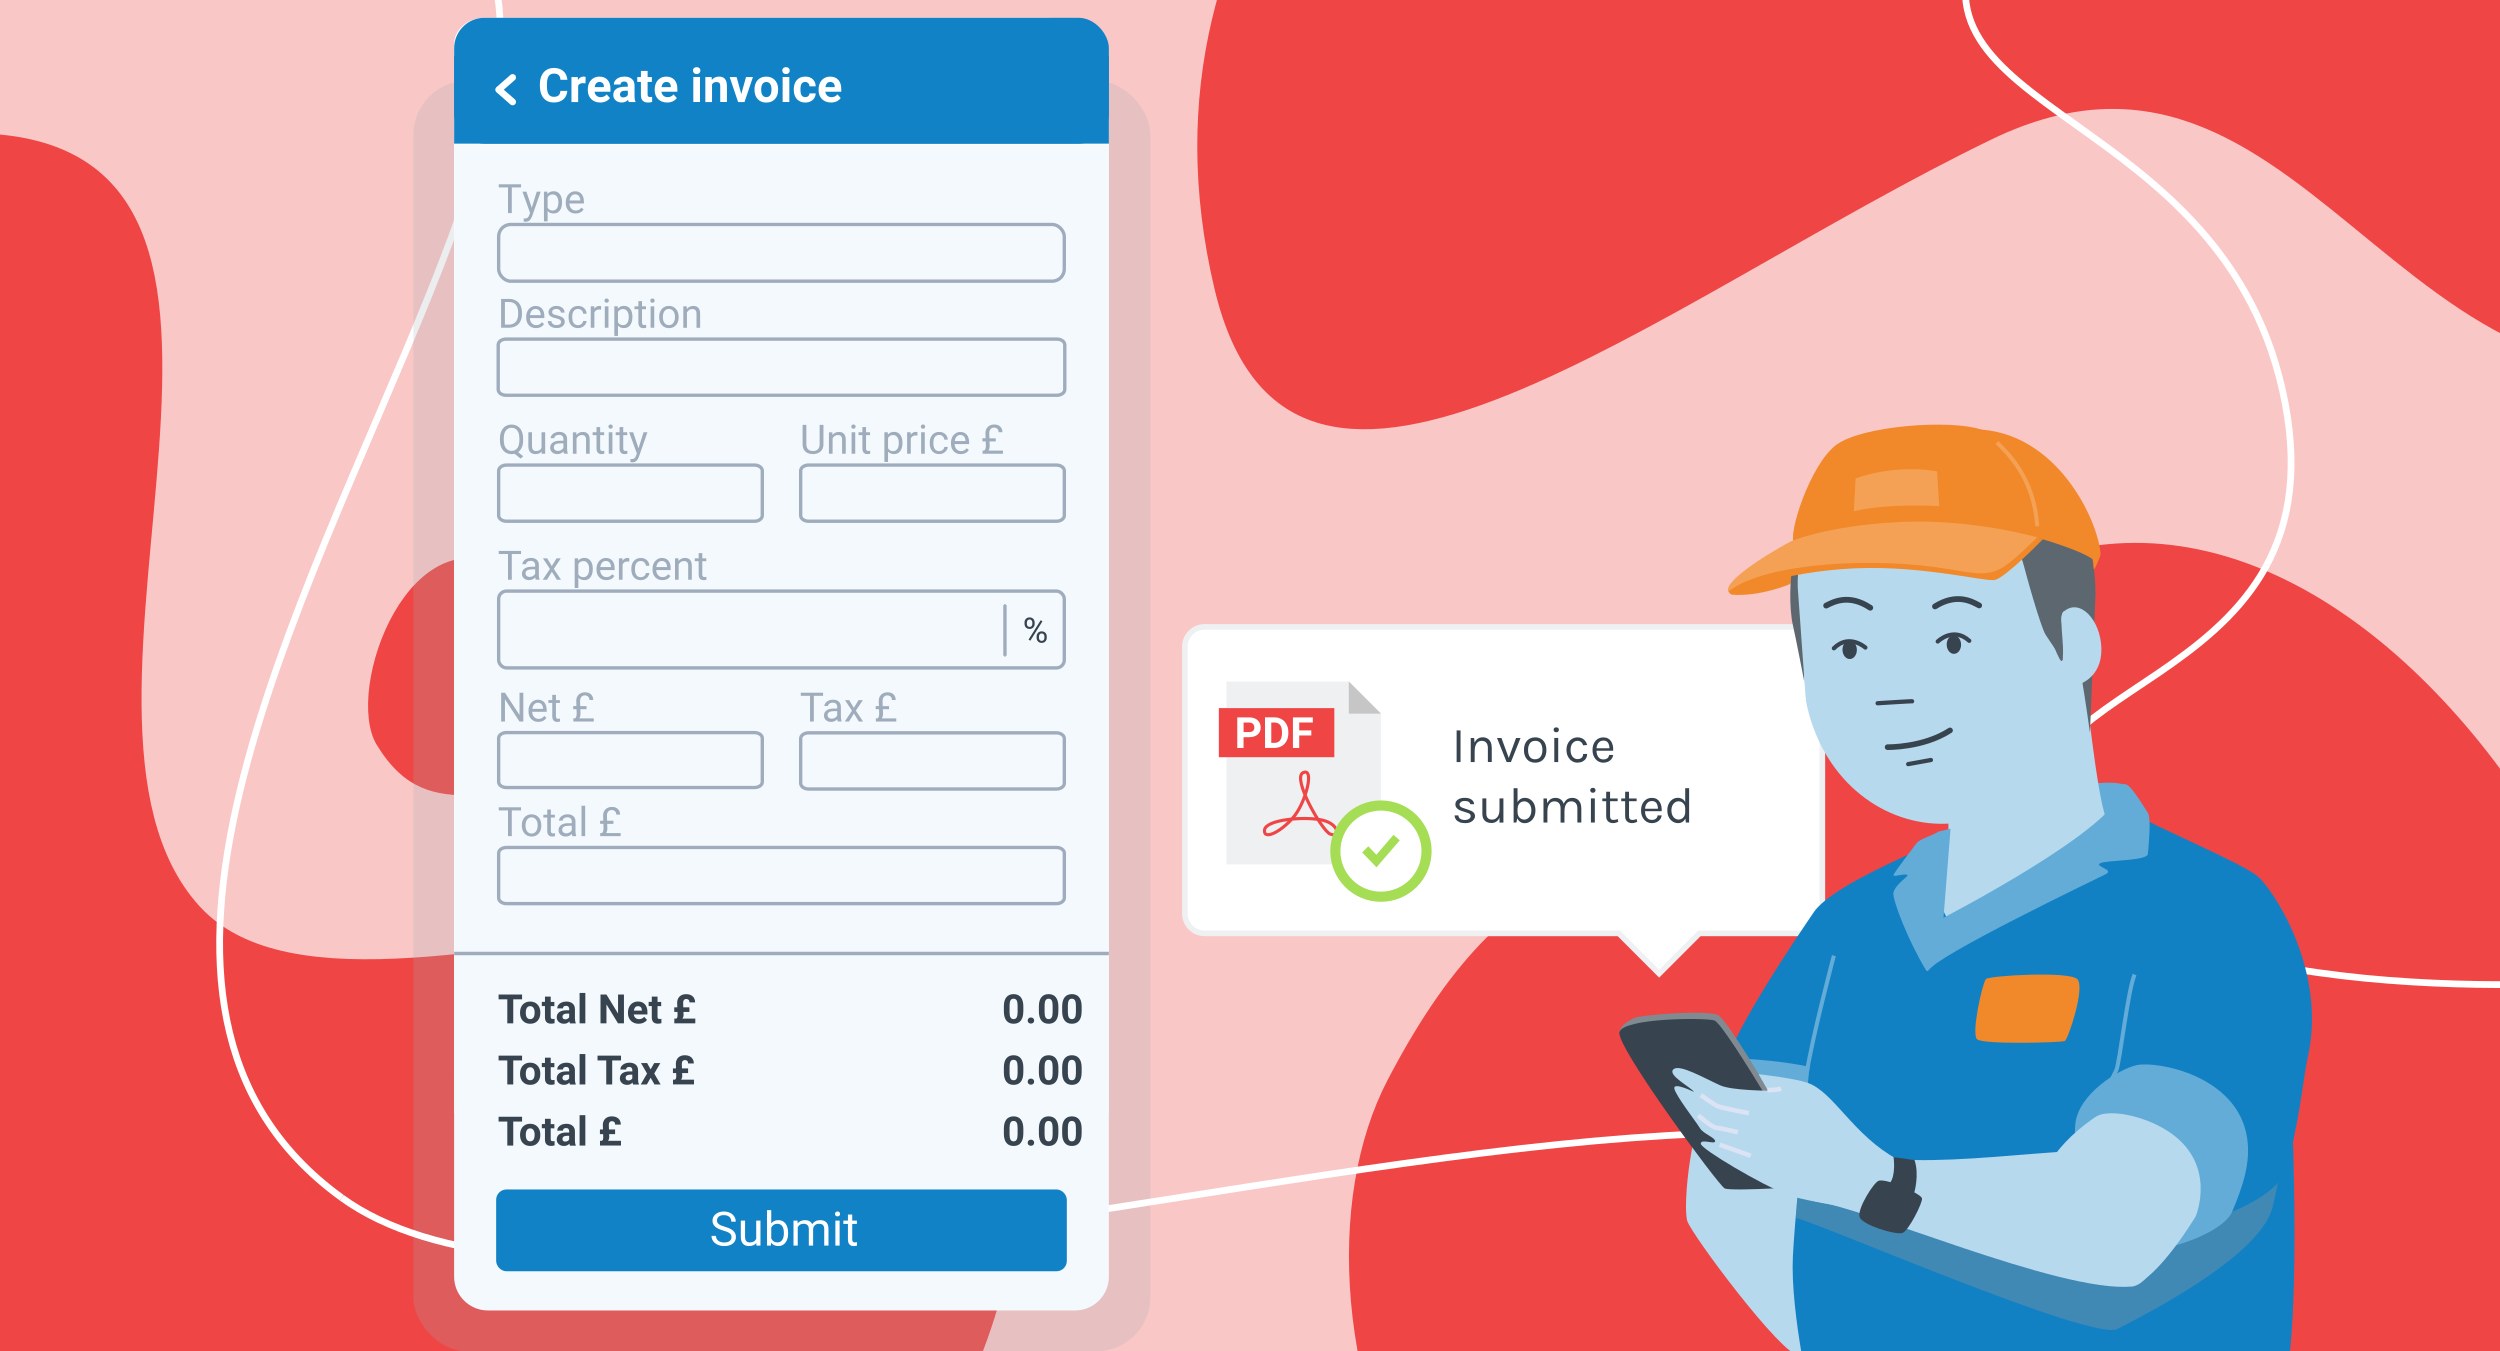 <?xml version="1.0" encoding="UTF-8"?>
<svg xmlns="http://www.w3.org/2000/svg" viewBox="0 0 740 400">
  <defs>
    <style>
      .cls-1, .cls-2, .cls-3, .cls-4, .cls-5, .cls-6, .cls-7, .cls-8, .cls-9, .cls-10, .cls-11, .cls-12, .cls-13, .cls-14, .cls-15, .cls-16, .cls-17, .cls-18, .cls-19, .cls-20, .cls-21, .cls-22 {
        stroke-width: 0px;
      }

      .cls-1, .cls-23, .cls-24, .cls-25, .cls-26, .cls-27, .cls-28, .cls-29, .cls-30, .cls-31, .cls-32, .cls-33, .cls-34 {
        fill: none;
      }

      .cls-2 {
        fill: #a5aeb1;
        opacity: .22;
      }

      .cls-2, .cls-3, .cls-32 {
        mix-blend-mode: multiply;
      }

      .cls-3 {
        fill: #999;
        opacity: .34;
      }

      .cls-23 {
        stroke-width: 1.71px;
      }

      .cls-23, .cls-26, .cls-28, .cls-29, .cls-30, .cls-31, .cls-32, .cls-35, .cls-34 {
        stroke-miterlimit: 10;
      }

      .cls-23, .cls-27, .cls-29, .cls-34 {
        stroke-linecap: round;
      }

      .cls-23, .cls-29, .cls-34 {
        stroke: #37444f;
      }

      .cls-24, .cls-25, .cls-27, .cls-28 {
        stroke-width: 2px;
      }

      .cls-24, .cls-27, .cls-28 {
        stroke: #fff;
      }

      .cls-25 {
        stroke: #1182c6;
      }

      .cls-26 {
        stroke: #ef4545;
        stroke-width: .93px;
      }

      .cls-27 {
        stroke-linejoin: round;
      }

      .cls-29 {
        stroke-width: 1.67px;
      }

      .cls-30 {
        stroke: #f4a155;
      }

      .cls-30, .cls-31 {
        stroke-width: 1.19px;
      }

      .cls-31 {
        stroke: #63acd8;
      }

      .cls-32 {
        stroke: #dbe3f4;
        stroke-width: 1.36px;
      }

      .cls-35 {
        stroke: #a5dd54;
        stroke-width: 3px;
      }

      .cls-35, .cls-18 {
        fill: #fff;
      }

      .cls-36 {
        isolation: isolate;
      }

      .cls-33 {
        stroke: #9facbd;
      }

      .cls-4 {
        fill: #f4a155;
      }

      .cls-5 {
        fill: #fac7c7;
      }

      .cls-6 {
        fill: #5d6770;
      }

      .cls-7 {
        fill: #828a91;
      }

      .cls-8 {
        fill: #63acd8;
      }

      .cls-9 {
        fill: #37434f;
      }

      .cls-10 {
        fill: #37444f;
      }

      .cls-11 {
        fill: #1281c4;
      }

      .cls-12 {
        fill: #1182c6;
      }

      .cls-13 {
        fill: #c6c6c6;
      }

      .cls-14 {
        fill: #a5dd54;
      }

      .cls-15 {
        fill: #b6d9ee;
      }

      .cls-16 {
        fill: #9facbd;
      }

      .cls-17 {
        fill: #9eacbc;
      }

      .cls-19 {
        fill: #f1892a;
      }

      .cls-20 {
        fill: #eff0f1;
      }

      .cls-21 {
        fill: #ef4545;
      }

      .cls-22 {
        fill: #f4f9fd;
      }

      .cls-34 {
        stroke-width: 1.26px;
      }
    </style>
  </defs>
  <g class="cls-36">
    <g id="Layer_1" data-name="Layer 1">
      <rect class="cls-5" width="740" height="400"/>
      <path class="cls-21" d="m-7.48,39.42c109.19,1.65,14.04,171.46,66.62,228.91,52.58,57.45,264.28-74.87,241.91,91.73-22.37,166.61-254.07,194.85-254.07,194.85L-99.22,276.48l-31.47-145.36L-7.48,39.42Z"/>
      <path class="cls-21" d="m359.47,85.4c22.56,95.53,131.94,3.34,230.07-44.15,98.13-47.49,123.85,110.87,238.47,57.42,114.62-53.45-122.95-328.17-122.95-328.17,0,0-399.92,84.91-345.59,314.9Z"/>
      <path class="cls-21" d="m527.07,251.64c-49.52,14.73,17.29,41.13-2.12,54.14-49.01,32.83,66.16,88.76,97.66,29.03,31.51-59.72,5.31-113.17-95.54-83.17Z"/>
      <path class="cls-21" d="m111.53,220.5c-10-16.37,10.17-71.21,40.69-50.86,30.52,20.35,46.37,88.32,25.43,74.6-29.35-19.24-49.27,3.85-66.12-23.74Z"/>
      <path class="cls-28" d="m-24-21.69c391.92-99.18-30.59,263.49,125.15,376.22"/>
    </g>
    <g id="Layer_2" data-name="Layer 2">
      <rect class="cls-2" x="122.35" y="23.89" width="218.17" height="376.11" rx="16.02" ry="16.02"/>
      <g>
        <path class="cls-21" d="m563.51,190.37c-83.47,77.35-112.02,51.5-152.68,129.12-37.43,71.44,14.78,229.76,177.66,218.06,0,0,182.83-9.13,202.71-114.69,26.3-139.68-114.07-337.78-227.68-232.5Z"/>
        <path class="cls-28" d="m587.46-21.69c-30.82,56.3,72.2,52.33,88.97,141.17,16.77,88.84-93.87,79.82-67.51,130.85,26.35,51.03,162.15,40.15,162.15,40.15"/>
        <path class="cls-28" d="m101.15,354.53c107.59,77.87,550.12-127.7,542.93,68.22"/>
        <g>
          <g>
            <g>
              <path class="cls-18" d="m479.18,276.27h-122.61c-3.23,0-5.86-2.63-5.86-5.86v-79.01c0-3.23,2.63-5.86,5.86-5.86h176.98c3.23,0,5.86,2.63,5.86,5.86v79.01c0,3.23-2.63,5.86-5.86,5.86h-30.53l-11.92,11.92-11.92-11.92Z"/>
              <path class="cls-20" d="m533.56,186.39c2.77,0,5.02,2.25,5.02,5.02v79.01c0,2.77-2.25,5.02-5.02,5.02h-30.87l-.49.49-11.09,11.09-11.09-11.09-.49-.49h-122.95c-2.77,0-5.02-2.25-5.02-5.02v-79.01c0-2.77,2.25-5.02,5.02-5.02h176.98m0-1.67h-176.98c-3.7,0-6.69,3-6.69,6.69v79.01c0,3.7,3,6.69,6.69,6.69h122.26l12.27,12.27,12.27-12.27h30.18c3.7,0,6.69-3,6.69-6.69v-79.01c0-3.7-3-6.69-6.69-6.69h0Z"/>
            </g>
            <g>
              <path class="cls-10" d="m431.16,225.57v-9.37h1.16v9.37h-1.16Z"/>
              <path class="cls-10" d="m435.34,225.57v-7.13h1l.16,1.64v5.49h-1.16Zm5.07,0v-4.19c0-.68-.16-1.2-.49-1.56-.33-.36-.77-.53-1.33-.53-.43,0-.8.12-1.11.35-.31.23-.55.57-.72,1-.17.43-.25.95-.25,1.55h-.45c0-.83.11-1.54.33-2.13s.54-1.04.96-1.35c.42-.31.93-.47,1.53-.47.56,0,1.04.13,1.44.38s.71.61.92,1.08c.21.47.32,1.02.32,1.66v4.19h-1.15Z"/>
              <path class="cls-10" d="m443.1,218.44h1.33l2.24,6.13h-.16l2.24-6.13h1.33l-2.85,7.13h-1.27l-2.85-7.13Z"/>
              <path class="cls-10" d="m454.42,225.75c-.64,0-1.21-.14-1.71-.42s-.89-.7-1.18-1.26-.43-1.24-.43-2.06.14-1.51.43-2.06.68-.97,1.18-1.26c.5-.28,1.07-.43,1.71-.43s1.21.14,1.7.43c.5.28.89.7,1.18,1.26s.43,1.24.43,2.06-.14,1.5-.43,2.06-.68.98-1.18,1.26c-.5.28-1.07.42-1.7.42Zm-.03-1.01c.46,0,.86-.11,1.18-.33.32-.22.57-.54.74-.94.17-.41.25-.89.25-1.45,0-.85-.18-1.52-.53-2.01-.35-.49-.88-.73-1.57-.73-.47,0-.86.11-1.18.33-.32.22-.56.54-.73.95-.17.41-.25.9-.25,1.47,0,.84.18,1.51.53,2,.36.49.88.73,1.57.73Z"/>
              <path class="cls-10" d="m460.65,216.76c-.24,0-.43-.07-.57-.21-.14-.14-.21-.32-.21-.54s.07-.39.21-.52c.14-.13.33-.19.57-.19s.43.06.57.19c.14.13.21.3.21.52s-.07.4-.21.54c-.14.14-.33.21-.57.21Zm-.58,8.82v-7.15h1.16v7.15h-1.16Z"/>
              <path class="cls-10" d="m466.94,225.75c-.57,0-1.11-.15-1.6-.46-.5-.31-.89-.74-1.2-1.31s-.46-1.23-.46-1.99.15-1.46.46-2.01.7-.98,1.2-1.28c.5-.29,1.03-.44,1.6-.44.4,0,.76.06,1.08.18.32.12.6.29.84.5.24.21.44.46.59.73.16.27.27.56.35.85l-1.19.1c-.12-.41-.33-.74-.62-.98s-.65-.36-1.06-.36c-.35,0-.68.1-1,.3-.31.2-.56.5-.76.9-.19.4-.29.9-.29,1.5,0,.55.09,1.03.26,1.44.18.41.42.72.73.94s.66.34,1.05.34c.55,0,.97-.14,1.26-.41.29-.27.43-.65.43-1.13h1.19c0,.5-.12.94-.35,1.33-.23.39-.57.69-1,.92-.43.22-.94.33-1.52.33Z"/>
              <path class="cls-10" d="m474.61,225.75c-.62,0-1.17-.16-1.65-.47-.48-.32-.87-.75-1.15-1.32-.28-.56-.42-1.21-.42-1.94,0-.78.14-1.45.42-2.01.28-.56.66-.99,1.14-1.29.49-.3,1.04-.45,1.66-.45.54,0,1,.11,1.39.33s.69.51.92.89.4.79.49,1.26c.09.47.12.96.08,1.46h-5.16v-.72h4.39l-.34.22c.02-.29,0-.59-.05-.88-.05-.29-.14-.56-.26-.81-.13-.25-.31-.44-.54-.59s-.53-.22-.9-.22c-.46,0-.84.12-1.15.35-.31.23-.54.54-.69.92-.15.38-.23.79-.23,1.23v.48c0,.5.08.94.23,1.33.15.39.38.7.68.93.3.23.69.34,1.15.34s.84-.11,1.14-.34c.3-.22.48-.55.54-.99h1.21c-.08.47-.24.88-.51,1.22s-.6.6-1.01.79c-.41.18-.87.28-1.38.28Z"/>
              <path class="cls-10" d="m433.73,243.65c-.69,0-1.27-.1-1.73-.29-.46-.2-.81-.47-1.05-.81-.24-.35-.37-.74-.38-1.19h1.12c.02.45.21.79.55,1.02.34.23.8.34,1.39.34.31,0,.59-.05.85-.15.26-.1.46-.24.62-.41.15-.17.23-.37.23-.59,0-.28-.1-.5-.31-.66s-.53-.3-.98-.42l-1.39-.45c-.6-.19-1.06-.45-1.38-.78-.32-.33-.48-.73-.48-1.19,0-.58.25-1.04.76-1.39.51-.35,1.17-.52,2-.52.88,0,1.55.18,2.04.54s.73.81.75,1.34h-1.15c-.04-.31-.2-.55-.48-.71-.27-.16-.66-.24-1.16-.24s-.86.11-1.13.33c-.27.22-.41.46-.41.72,0,.49.42.86,1.27,1.09l1.42.48c.61.18,1.08.42,1.41.72.33.3.49.68.49,1.14,0,.36-.12.7-.35,1.01-.23.32-.56.58-.99.78-.43.2-.93.3-1.52.3Z"/>
              <path class="cls-10" d="m438.79,236.33h1.16v4.45c0,.6.15,1.05.44,1.36s.71.46,1.25.46c.45,0,.84-.12,1.17-.36.33-.24.59-.57.77-.99s.27-.9.27-1.44h.43c0,.8-.12,1.48-.35,2.05-.23.57-.56,1-.98,1.3-.42.3-.91.45-1.48.45-.54,0-1.01-.1-1.41-.3-.4-.2-.72-.5-.94-.91s-.34-.92-.34-1.54v-4.54Zm5.06,0h1.16v7.15h-1.16v-7.15Z"/>
              <path class="cls-10" d="m448.03,243.48v-10.17h1.16v8.5l-.34,1.67h-.82Zm3.27.18c-.48,0-.91-.12-1.29-.37-.38-.25-.69-.61-.92-1.09-.23-.48-.34-1.07-.34-1.76h.45c0,.46.1.86.29,1.18.19.33.44.57.74.74.3.17.62.25.96.25.38,0,.73-.11,1.05-.33.32-.22.57-.53.76-.94.19-.41.29-.89.29-1.46s-.09-1.04-.28-1.44c-.19-.4-.44-.71-.76-.92-.32-.22-.68-.33-1.07-.33-.34,0-.66.08-.96.25-.3.17-.54.41-.73.74s-.28.72-.28,1.19h-.45c0-.68.11-1.25.33-1.73.22-.48.53-.84.92-1.1.39-.25.85-.38,1.37-.38.56,0,1.08.15,1.55.45s.85.73,1.13,1.29c.28.56.43,1.22.43,1.98s-.14,1.43-.43,2c-.29.56-.67,1-1.16,1.31s-1.01.47-1.59.47Z"/>
              <path class="cls-10" d="m456.87,243.48v-7.13h1l.13,1.43c.22-.52.54-.92.94-1.19s.89-.42,1.46-.42,1.04.13,1.44.38.71.61.92,1.08c.21.47.32,1.02.32,1.66v4.19h-1.15v-4.19c0-.68-.16-1.2-.49-1.56-.33-.36-.77-.53-1.33-.53-.43,0-.8.12-1.11.35-.31.23-.55.57-.72,1-.17.43-.25.95-.25,1.55v3.37h-1.16Zm10.03,0v-4.19c0-.68-.16-1.2-.49-1.56-.33-.36-.76-.53-1.32-.53-.65,0-1.14.25-1.48.75-.34.5-.51,1.19-.51,2.07h-.54c0-.64.06-1.2.19-1.69.13-.48.31-.88.56-1.2.24-.32.54-.56.89-.72.35-.16.74-.24,1.19-.24.56,0,1.04.13,1.44.38s.71.61.92,1.08c.21.47.32,1.02.32,1.66v4.19h-1.16Z"/>
              <path class="cls-10" d="m471.49,234.66c-.24,0-.43-.07-.57-.21-.14-.14-.21-.32-.21-.54s.07-.39.21-.52c.14-.13.33-.19.57-.19s.43.06.57.19c.14.13.21.3.21.52s-.07.4-.21.54c-.14.14-.33.21-.57.21Zm-.58,8.82v-7.15h1.16v7.15h-1.16Z"/>
              <path class="cls-10" d="m474.28,237.15v-.81h4.55v.81h-4.55Zm3.19,6.5c-.39,0-.74-.07-1.04-.22-.31-.15-.55-.37-.73-.67-.18-.3-.27-.67-.27-1.12v-7.28h1.15v7.25c0,.74.34,1.1,1.03,1.1.2,0,.4-.02.59-.07.19-.04.41-.11.64-.2l.16.83c-.25.11-.51.2-.76.27-.25.07-.51.1-.78.1Z"/>
              <path class="cls-10" d="m479.89,237.15v-.81h4.55v.81h-4.55Zm3.19,6.5c-.39,0-.74-.07-1.04-.22-.31-.15-.55-.37-.73-.67-.18-.3-.27-.67-.27-1.12v-7.28h1.15v7.25c0,.74.34,1.1,1.03,1.1.2,0,.4-.02.59-.07.19-.04.41-.11.64-.2l.16.83c-.25.11-.51.2-.76.27-.25.07-.51.1-.78.1Z"/>
              <path class="cls-10" d="m488.97,243.65c-.62,0-1.17-.16-1.65-.47-.48-.32-.87-.75-1.15-1.32-.28-.56-.42-1.21-.42-1.94,0-.78.14-1.45.42-2.01.28-.56.66-.99,1.14-1.29.49-.3,1.04-.45,1.66-.45.54,0,1,.11,1.39.33s.69.51.92.89.4.79.49,1.26c.09.47.12.96.08,1.46h-5.16v-.72h4.39l-.34.22c.02-.29,0-.59-.05-.88-.05-.29-.14-.56-.26-.81-.13-.25-.31-.44-.54-.59s-.53-.22-.9-.22c-.46,0-.84.12-1.15.35-.31.23-.54.54-.69.92-.15.38-.23.79-.23,1.23v.48c0,.5.08.94.23,1.33.15.39.38.7.68.93.3.23.69.34,1.15.34s.84-.11,1.14-.34c.3-.22.48-.55.54-.99h1.21c-.08.47-.24.88-.51,1.22s-.6.6-1.01.79c-.41.18-.87.28-1.38.28Z"/>
              <path class="cls-10" d="m496.71,243.65c-.58,0-1.11-.16-1.59-.47s-.87-.75-1.16-1.31c-.29-.56-.43-1.23-.43-2s.14-1.42.43-1.98c.28-.56.66-.99,1.13-1.29s.99-.45,1.55-.45c.52,0,.98.13,1.38.38.4.25.7.62.92,1.1.22.48.33,1.05.33,1.73h-.45c0-.47-.09-.87-.28-1.19s-.43-.57-.73-.74c-.3-.17-.62-.25-.96-.25-.39,0-.74.11-1.06.33-.32.22-.58.52-.77.92s-.29.88-.29,1.44.1,1.05.29,1.46c.19.41.45.72.77.94.32.22.68.33,1.06.33.32,0,.63-.08.94-.25.3-.17.55-.42.74-.74.19-.33.29-.72.29-1.18h.45c0,.69-.11,1.28-.34,1.76-.23.48-.53.84-.92,1.09-.39.25-.82.37-1.29.37Zm2.3-.18l-.19-1.67v-8.5h1.16v10.17h-.97Z"/>
            </g>
          </g>
          <g>
            <polygon class="cls-20" points="408.76 255.87 363.03 255.87 363.03 201.73 399.25 201.73 408.76 211.24 408.76 255.87"/>
            <polygon class="cls-13" points="408.76 211.24 399.25 211.24 399.25 201.73 408.76 211.24"/>
            <rect class="cls-21" x="360.78" y="209.6" width="34.18" height="14.53"/>
            <g>
              <path class="cls-18" d="m368.09,218.21v3.19h-1.86v-9.05h3.53c.68,0,1.28.12,1.79.37.52.25.91.6,1.19,1.06.28.46.42.98.42,1.56,0,.89-.3,1.59-.91,2.1-.61.51-1.45.77-2.52.77h-1.63Zm0-1.51h1.67c.49,0,.87-.12,1.13-.35.26-.23.39-.56.39-.99s-.13-.8-.39-1.07-.62-.41-1.08-.42h-1.71v2.84Z"/>
              <path class="cls-18" d="m374.44,221.39v-9.05h2.78c.8,0,1.51.18,2.13.54.63.36,1.12.87,1.47,1.53.35.66.53,1.41.53,2.25v.42c0,.84-.17,1.59-.52,2.24-.35.65-.83,1.16-1.46,1.52-.63.36-1.34.54-2.13.55h-2.8Zm1.86-7.54v6.04h.9c.73,0,1.29-.24,1.67-.71.39-.48.58-1.16.59-2.04v-.48c0-.92-.19-1.62-.57-2.09-.38-.47-.94-.71-1.67-.71h-.92Z"/>
              <path class="cls-18" d="m388.15,217.7h-3.58v3.7h-1.86v-9.05h5.89v1.51h-4.03v2.34h3.58v1.5Z"/>
            </g>
            <path class="cls-26" d="m393.7,246.86c2.92,1.24,2.86-2.86-2.16-4.07s-17.1-.31-17.26,3.01,6-.35,9.14-4.63c3.26-4.43,5.67-14,2.3-12.46-3.37,1.54,5.52,17.11,7.98,18.15Z"/>
          </g>
          <circle class="cls-35" cx="408.76" cy="251.93" r="13.5"/>
          <polygon class="cls-14" points="412.46 247.11 407.4 253.01 405.02 250.49 403.2 252.32 407.44 256.73 414.33 248.74 412.46 247.11"/>
        </g>
        <path class="cls-8" d="m630.44,233.01c-4.29-3.02-17.29,0-17.29,0,0,0,8.42,14.51,9.32,14.51s9.39-3.02,9.39-3.02l-1.41-11.49Z"/>
        <path class="cls-19" d="m512.52,176.01c8.28.73,17.29-3.11,17.29-3.11l6.17-9.5-12.74,4.96-10.72,7.65Z"/>
        <path class="cls-6" d="m530.72,167.48c-.83,2.45-1.27,12.34,0,17.69.73,3.09,3.34,16.58,3.34,16.58l.81-24.45v-12.85l-4.15,3.03Z"/>
        <path class="cls-15" d="m617.21,201.75s3.44,33.69,6.19,40.46c0,0-30.45,23.48-48.73,29.73,0,0,4.8-35.32-.19-37.19-4.99-1.87,42.73-33.01,42.73-33.01Z"/>
        <path class="cls-15" d="m576.12,243.82h0c-18,.65-35.87-12-41.18-34.51-.25-1.07-.42-2.15-.5-3.24l-2.32-32.32c-.51-22.89,18.05-41.87,41.47-42.4h0c23.42-.53,42.82,17.6,43.33,40.49l.23,30.38c.51,22.89-17.62,41.07-41.04,41.59Z"/>
        <path class="cls-34" d="m555.77,208.16s10.64-.69,10.26-.57"/>
        <path class="cls-23" d="m585.83,179.21c-2.15-1.17-6.62-3.75-13.07.29"/>
        <ellipse class="cls-10" cx="578.34" cy="190.84" rx="2.13" ry="2.74" transform="translate(-4.14 13.03) rotate(-1.29)"/>
        <path class="cls-34" d="m573.57,189.88s4.59-4.52,9.32-.21"/>
        <path class="cls-23" d="m540.54,179.26c2.18-1.11,6.72-3.57,13.06.63"/>
        <ellipse class="cls-10" cx="547.49" cy="192.38" rx="2.13" ry="2.74" transform="translate(-4.18 12.33) rotate(-1.29)"/>
        <path class="cls-34" d="m552.15,191.68s-4.79-4.31-9.32.21"/>
        <line class="cls-34" x1="564.82" y1="226.18" x2="571.55" y2="224.96"/>
        <path class="cls-29" d="m558.73,221.16s10.57.19,18.48-4.96"/>
        <path class="cls-6" d="m573.6,131.35h0c-19.61.44-35.81,14.12-40.25,32.31l.15.11c5.51-9.59,46.51-15.25,59.83-8.4,3.88,2,16.15,44.15,17.11,40.02.97-4.12-1.66-14.83.87-14.45s7.32,36.03,7.32,36.03l1.64-41.04c0-31.49-23.25-45.09-46.67-44.57Z"/>
        <path class="cls-6" d="m598.12,163.72c1.59,6.65,5.97,21.95,7.39,24.18s4.67,6.77,4.94,7.48c.68,1.77-1.82-12.66-1.82-12.83s-1.81-11.68-1.81-11.68l-8.7-7.16Z"/>
        <g>
          <path class="cls-19" d="m603.86,159.38s11.72,3.38,15.47,6.08c.38.28.29,2.78.48,3.01.21.26,1.99-3.89,1.96-4.42-.59-9.71-12.88-36.69-37.4-36.99-27.89-.33-.12,6.33-.12,6.33l19.62,25.98Z"/>
          <path class="cls-19" d="m603.86,159.38c2.83-11.2-11.04-30.04-17.37-32.21-9.06-3.1-35.41-1.21-43.05,4.58-7.64,5.79-14.43,26.68-12.35,29.15,1.2,1.43,37.27-5.83,38.24-5.89.97-.06,22.03,2.74,21.97,2.28s12.56,2.09,12.56,2.09Z"/>
          <path class="cls-19" d="m604.68,159.62s-11.16,11.53-14.31,12.07c-3.15.54-23.53-4.98-45.36-3.22-21.39,1.72-32.12,7.55-32.48,7.51-.44-.06-1.04-1.05-1.03-1.33l25.74-14.62,52.91.05,12.89-1.03,1.64.56Z"/>
          <path class="cls-4" d="m603.04,159.06c-12.18,11.65-12.31,11.81-26.23,9.41-21.88-3.77-54.22-1.94-65.16,6.55,0,0,0-.12,0,0-2.08-3.32,17.21-14.4,19.27-15.12,8.03-2.79,18-4.69,31.82-5.41,21.32-.93,40.3,4.57,40.3,4.57Z"/>
          <path class="cls-4" d="m549.26,141.61s11-4.33,24.11-2.1l.63,10.29s-15.34-.92-25.28,1.54l.54-9.73Z"/>
          <path class="cls-30" d="m591.1,131c2.84,2.83,10.99,10.22,11.94,24.77"/>
        </g>
        <path class="cls-15" d="m614.81,202.75s7.4-1.69,7.2-10.81c-.19-8.44-6.43-15.16-11.24-10.83-.7.63-.59,2.7-.59,2.7"/>
        <g>
          <path class="cls-15" d="m506.87,323.61c-6.46,7.36-8.81,33.58-7.44,37.79,1.37,4.22,27.95,39.78,32.96,39.78s28.05-4.15,28.05-4.15l-6.85-27.89s-2.34-12.81-6.53-21.44c-4.19-8.63-18.96-27.87-18.96-27.87l-21.23,3.77Z"/>
          <path class="cls-11" d="m566.63,252.13c-8.26,3.84-25.44,11.52-29.73,17.85s-25.76,37.7-27.11,48.31c-1.36,10.62,37.28,29.41,37.28,29.41l38.76-56.52-19.2-39.06Z"/>
          <path class="cls-8" d="m506.92,313.17c4.46-.28,29.77.8,35.91,5.37,6.13,4.57-9.48,26.7-9.48,26.7l-26.73-6.06.3-26.01Z"/>
          <path class="cls-11" d="m677.7,401.09c3.54-31.03-.38-95.45-.38-95.45l-46.33-65.05-57.66,34.18-23.21,4.16-11.23,4.01s-7.25,70.77-8.19,88.75c-.44,8.48,1,19.84,2.65,29.48l144.35-.09Z"/>
          <path class="cls-8" d="m573.73,246.16c-1.55,1.18-5.41,2.06-6.45,3.45-1.04,1.39-6.61,8.63-6.8,9.38s2.71-.42,4.02-.06c.94.26-3.4,2.61-4.03,5.24-.47,1.96,4.52,14.67,9.66,23.05,1.34,2.18,4.88-12.2,4.88-12.2l2.35-29.72-3.62.86Z"/>
          <path class="cls-31" d="m534.87,317.2c1.66-10.57,7.96-34.33,7.96-34.33"/>
          <path class="cls-19" d="m587.84,289.81c.97-1.04,24.53-2.4,27.02,0s-2.73,17.93-3.69,18.34c-.96.42-24.21,1.14-25.97-.55s1.6-16.67,2.65-17.8Z"/>
          <path class="cls-31" d="m631.85,288.48c-1.97,4.25-4.39,26.07-5.43,28.33-1.04,2.26-3.96,7.49-3.96,7.49"/>
          <path class="cls-3" d="m531.51,360.51c5.57.88,87.78,36.7,95.26,32.87,13.64-6.99,42.8-22.77,45.95-36.25,3.15-13.48,6.47-32.44,6.47-32.44,0,0-20.68,14.28-21.51,15.61-.83,1.33-39.62,25.45-39.62,25.45l-85.94-12.41-.6,7.16Z"/>
          <path class="cls-11" d="m631,240.6c6.35,3.78,32.4,14.81,37.13,18.67,4.74,3.86,20.86,28.26,14.92,53.9-1.2,5.19-2.8,22.21-6.79,33.76-2.28,6.58-15.55,11.74-15.55,11.74"/>
          <path class="cls-8" d="m614.27,332.91c.82-9.27,13.26-16.54,18.09-17.61,5.99-1.34,29.97,2.95,32.79,21.55,1.07,7.07-1.13,14.05-4.44,21.82-2.4,5.63-15.84,10.37-21.42,10.92-7.48.74-13.05-17.47-17.27-21.34-4.22-3.87-8.56-6.2-7.75-15.33Z"/>
          <g>
            <path class="cls-7" d="m479.35,305.5c.33-1.91,2.48-3.28,4.32-4.17,1.84-.88,22.13-2.58,25.03-.76,2.89,1.82,15.79,23.9,15.79,23.9l-15.28-6.17-29.85-12.81Z"/>
            <path class="cls-10" d="m479.35,305.5c-1.14,4.13,29.21,45.19,31.12,46.25,1.91,1.06,27.91-.77,27.91-.77,0,0-27.65-48.09-30.98-48.95s-26.9-.66-28.05,3.47Z"/>
            <path class="cls-15" d="m548.71,340.36c15.79,8.01,69.19-2.79,77.76,1.06,4.71,2.12,20.6,5.74,18.42,14.28-1.79,6.99-7.05,24.49-13.88,25.11-21.41,1.95-80.27-23.93-93.77-25.14l11.48-15.31Z"/>
            <path class="cls-15" d="m631,380.81c8.16-2.64,18.95-20.82,18.95-20.82,0,0,6.56-15.55-8.23-25.16-7.32-4.75-17.78-6.71-21.45-4.22-4.36,2.96-10.06,7.65-13.44,13.41"/>
            <path class="cls-15" d="m561.76,343.24c-13.29-7.17-18.91-20.02-26.75-22.74-3.88-1.35-14.45-2.54-14.45-2.54l2.78,4.89s-10.76-.07-14.09-1.56c-4.91-2.2-12.06-6.39-13.89-4.8-2.01,1.74,5.26,5.35,6.04,6.72,0,0-6.14-3.04-5.8-1.01.34,2.04,6.6,10.07,7.56,11.7,1.06,1.78,4.47,2.75,4.52,3.88s-4.24-.85-4.25.75c-.01,1.6,18.34,12.31,25.35,15.01,6.08,2.35,25.43,4.85,25.43,4.85"/>
            <path class="cls-32" d="m503.46,324.17s3.91,2.83,5.06,3.3,9.15,2.04,9.15,2.04"/>
            <line class="cls-32" x1="509.01" y1="338.83" x2="518.22" y2="342.11"/>
            <path class="cls-32" d="m502.67,330.17s4.07,3.6,5.5,3.69c1.43.09,6.23,1.3,6.23,1.3"/>
            <path class="cls-32" d="m527.21,322.22s-1.35.48-4.04.45"/>
            <path class="cls-10" d="m556.17,349.48c-1.43.29-6.48,8.31-5.74,10.73s11.05,5.55,12.83,4.7c1.78-.85,5.92-8.95,5.65-10.22-.27-1.27-9.88-5.81-12.74-5.22Z"/>
            <path class="cls-10" d="m566.64,352.94s1.53-5.23.06-9.57l-6.21-.85s.81,5.39-1.15,7.76c0,0,2.05,6.87,2.99,5.93.94-.94,4.31-3.27,4.31-3.27Z"/>
          </g>
          <path class="cls-8" d="m628.08,233.01c1.06-3.85,6.24,5.54,7.68,7.59,1.09,1.56.19,10.09,0,12.18-.19,2.1-12.2,1.78-14.09,2.74s4.36,1.86,1.61,3.24-50.84,24.45-52.19,28.38l3.58-15.19s53.77-27.67,53.41-38.93Z"/>
        </g>
      </g>
      <g>
        <path class="cls-18" d="m143.55,5.26h166.26c10.16,0,18.4,6.98,18.4,15.6v308.7h-193.79V12.99c0-4.27,4.09-7.73,9.13-7.73Z"/>
        <g id="Group_2" data-name="Group 2">
          <g id="Ellipse_4" data-name="Ellipse 4">
            <circle class="cls-1" cx="308.58" cy="30.11" r="9.3"/>
            <circle class="cls-24" cx="308.58" cy="30.11" r="8.79"/>
          </g>
          <rect id="Rectangle_27" data-name="Rectangle 27" class="cls-12" x="134.43" y="5.26" width="193.79" height="37.26" rx="9" ry="9"/>
          <path id="Path_1099" data-name="Path 1099" class="cls-12" d="m134.43,16.68h193.79v25.84h-193.79v-25.84Z"/>
          <g id="Create_invoice" data-name="Create invoice" class="cls-36">
            <g class="cls-36">
              <path class="cls-18" d="m167.93,26.89c-.08,1.07-.47,1.91-1.19,2.53-.71.62-1.65.92-2.82.92-1.28,0-2.28-.43-3.01-1.29-.73-.86-1.1-2.04-1.1-3.54v-.61c0-.96.17-1.8.51-2.53s.82-1.29,1.45-1.68c.63-.39,1.36-.58,2.18-.58,1.15,0,2.07.31,2.78.92s1.11,1.48,1.22,2.59h-2.05c-.05-.64-.23-1.11-.54-1.4-.31-.29-.78-.43-1.41-.43-.68,0-1.2.25-1.53.73-.34.49-.51,1.25-.52,2.28v.75c0,1.08.16,1.86.49,2.36.33.5.84.75,1.54.75.63,0,1.11-.14,1.42-.43.31-.29.49-.74.54-1.34h2.05Z"/>
              <path class="cls-18" d="m173.31,24.66c-.27-.04-.51-.05-.71-.05-.75,0-1.24.25-1.47.76v4.84h-1.98v-7.4h1.87l.05.88c.4-.68.95-1.02,1.65-1.02.22,0,.42.03.62.09l-.03,1.9Z"/>
              <path class="cls-18" d="m177.66,30.34c-1.08,0-1.97-.33-2.65-1-.68-.67-1.02-1.55-1.02-2.66v-.19c0-.74.14-1.41.43-1.99.29-.58.69-1.04,1.22-1.35.53-.32,1.13-.47,1.8-.47,1.01,0,1.81.32,2.39.96.58.64.87,1.54.87,2.71v.81h-4.71c.06.48.26.87.58,1.16.32.29.73.44,1.22.44.76,0,1.36-.28,1.78-.83l.97,1.09c-.3.42-.7.75-1.2.98-.51.23-1.07.35-1.68.35Zm-.23-6.08c-.39,0-.71.13-.95.4-.24.27-.4.65-.47,1.14h2.75v-.16c0-.44-.13-.78-.36-1.02s-.55-.36-.97-.36Z"/>
              <path class="cls-18" d="m186.11,30.2c-.09-.18-.16-.4-.2-.66-.48.53-1.1.8-1.87.8-.72,0-1.33-.21-1.8-.63-.48-.42-.71-.95-.71-1.59,0-.78.29-1.39.87-1.8.58-.42,1.42-.63,2.52-.64h.91v-.42c0-.34-.09-.62-.26-.82-.18-.21-.45-.31-.83-.31-.33,0-.59.08-.78.24-.19.16-.28.38-.28.66h-1.98c0-.43.13-.83.4-1.19s.64-.65,1.12-.86c.48-.21,1.03-.31,1.63-.31.91,0,1.63.23,2.17.69.54.46.8,1.1.8,1.93v3.21c0,.7.1,1.23.29,1.59v.12h-2Zm-1.63-1.37c.29,0,.56-.07.81-.19.25-.13.43-.3.55-.52v-1.27h-.74c-.99,0-1.52.34-1.58,1.03v.12c0,.25.08.45.25.61s.41.24.71.24Z"/>
              <path class="cls-18" d="m191.69,20.99v1.82h1.26v1.45h-1.26v3.69c0,.27.05.47.16.59s.31.18.6.18c.22,0,.41-.02.58-.05v1.5c-.39.12-.79.18-1.2.18-1.39,0-2.09-.7-2.12-2.1v-3.99h-1.08v-1.45h1.08v-1.82h1.98Z"/>
              <path class="cls-18" d="m197.46,30.34c-1.08,0-1.97-.33-2.65-1-.68-.67-1.02-1.55-1.02-2.66v-.19c0-.74.14-1.41.43-1.99.29-.58.69-1.04,1.22-1.35.53-.32,1.13-.47,1.8-.47,1.01,0,1.81.32,2.39.96.58.64.87,1.54.87,2.71v.81h-4.71c.06.48.26.87.58,1.16.32.29.73.44,1.22.44.76,0,1.36-.28,1.78-.83l.97,1.09c-.3.42-.7.75-1.2.98-.51.23-1.07.35-1.68.35Zm-.23-6.08c-.39,0-.71.13-.95.4-.24.27-.4.65-.47,1.14h2.75v-.16c0-.44-.13-.78-.36-1.02s-.55-.36-.97-.36Z"/>
              <path class="cls-18" d="m205.1,20.89c0-.3.1-.54.3-.73.2-.19.47-.29.81-.29s.61.1.81.29.3.44.3.73-.1.55-.3.74c-.2.19-.47.29-.8.29s-.6-.1-.8-.29c-.2-.19-.3-.44-.3-.74Zm2.1,9.31h-1.98v-7.4h1.98v7.4Z"/>
              <path class="cls-18" d="m210.64,22.81l.06.85c.53-.66,1.24-.99,2.13-.99.78,0,1.37.23,1.75.69s.58,1.15.59,2.06v4.78h-1.98v-4.73c0-.42-.09-.72-.27-.91-.18-.19-.49-.28-.91-.28-.56,0-.97.24-1.25.71v5.22h-1.98v-7.4h1.86Z"/>
              <path class="cls-18" d="m219.44,27.79l1.37-4.98h2.06l-2.5,7.4h-1.89l-2.5-7.4h2.06l1.37,4.98Z"/>
              <path class="cls-18" d="m223.33,26.44c0-.73.14-1.39.42-1.96s.69-1.02,1.22-1.33c.53-.31,1.15-.47,1.85-.47,1,0,1.81.31,2.44.92.63.61.98,1.44,1.06,2.49v.51c.01,1.13-.3,2.04-.94,2.73-.63.69-1.48,1.03-2.55,1.03s-1.92-.34-2.55-1.03c-.63-.68-.95-1.61-.95-2.79v-.09Zm1.98.14c0,.7.13,1.24.4,1.61s.64.56,1.13.56.85-.18,1.12-.55c.27-.37.4-.96.4-1.76,0-.69-.13-1.22-.4-1.6s-.65-.57-1.13-.57-.86.19-1.12.56c-.26.38-.4.96-.4,1.75Z"/>
              <path class="cls-18" d="m231.54,20.89c0-.3.1-.54.3-.73.2-.19.47-.29.81-.29s.61.1.81.29.3.44.3.73-.1.55-.3.74c-.2.19-.47.29-.8.29s-.6-.1-.8-.29c-.2-.19-.3-.44-.3-.74Zm2.1,9.31h-1.98v-7.4h1.98v7.4Z"/>
              <path class="cls-18" d="m238.34,28.75c.36,0,.66-.1.89-.3s.35-.47.36-.8h1.85c0,.5-.14.96-.41,1.38-.27.42-.64.74-1.1.97-.47.23-.98.35-1.55.35-1.06,0-1.89-.34-2.5-1.01-.61-.67-.92-1.6-.92-2.79v-.13c0-1.14.3-2.05.91-2.73s1.44-1.02,2.5-1.02c.92,0,1.67.26,2.22.79.56.53.84,1.23.85,2.1h-1.85c0-.38-.13-.7-.36-.94-.23-.24-.53-.36-.9-.36-.46,0-.81.17-1.04.5-.24.34-.35.88-.35,1.63v.21c0,.76.12,1.31.35,1.64s.59.5,1.06.5Z"/>
              <path class="cls-18" d="m245.97,30.34c-1.08,0-1.97-.33-2.65-1-.68-.67-1.02-1.55-1.02-2.66v-.19c0-.74.14-1.41.43-1.99.29-.58.69-1.04,1.22-1.35.53-.32,1.13-.47,1.8-.47,1.01,0,1.81.32,2.39.96.58.64.87,1.54.87,2.71v.81h-4.71c.06.48.26.87.58,1.16.32.29.73.44,1.22.44.76,0,1.36-.28,1.78-.83l.97,1.09c-.3.42-.7.75-1.2.98-.51.23-1.07.35-1.68.35Zm-.23-6.08c-.39,0-.71.13-.95.4-.24.27-.4.65-.47,1.14h2.75v-.16c0-.44-.13-.78-.36-1.02s-.55-.36-.97-.36Z"/>
            </g>
          </g>
          <path id="chevron-left" class="cls-27" d="m151.74,30.17l-4.13-3.62,4.13-3.62"/>
        </g>
        <g id="Group_2757" data-name="Group 2757">
          <rect id="Rectangle_901-2" data-name="Rectangle 901-2" class="cls-22" x="134.43" y="42.93" width="193.79" height="276.47"/>
          <g id="Group_1226-2" data-name="Group 1226-2">
            <g id="Description-2" class="cls-36">
              <g class="cls-36">
                <path class="cls-17" d="m148.33,97.01v-8.53h2.41c.74,0,1.4.16,1.97.49s1.01.79,1.32,1.4.47,1.3.47,2.09v.54c0,.8-.16,1.51-.47,2.12s-.75,1.07-1.33,1.39-1.25.49-2.01.5h-2.36Zm1.12-7.61v6.69h1.18c.87,0,1.54-.27,2.02-.81.48-.54.72-1.31.72-2.3v-.5c0-.97-.23-1.72-.68-2.26-.46-.54-1.1-.81-1.94-.82h-1.31Z"/>
                <path class="cls-17" d="m158.66,97.13c-.86,0-1.56-.28-2.1-.85s-.81-1.32-.81-2.26v-.2c0-.63.12-1.19.36-1.68s.58-.88,1.01-1.16.9-.42,1.4-.42c.82,0,1.46.27,1.92.81s.69,1.32.69,2.33v.45h-4.29c.02.62.2,1.13.55,1.51s.79.58,1.33.58c.38,0,.71-.08.97-.23s.5-.36.7-.62l.66.52c-.53.82-1.33,1.22-2.39,1.22Zm-.13-5.68c-.44,0-.8.16-1.1.48s-.48.76-.55,1.34h3.18v-.08c-.03-.55-.18-.98-.45-1.28s-.62-.45-1.08-.45Z"/>
                <path class="cls-17" d="m166.08,95.33c0-.29-.11-.52-.33-.68s-.61-.3-1.15-.42-.98-.26-1.31-.42-.56-.36-.71-.59-.23-.5-.23-.81c0-.52.22-.96.66-1.32s1-.54,1.68-.54c.72,0,1.3.19,1.75.56s.67.85.67,1.42h-1.09c0-.3-.13-.55-.38-.77s-.57-.32-.95-.32-.7.09-.93.26-.33.4-.33.67c0,.26.1.46.31.59s.58.26,1.12.38.98.27,1.32.43.58.37.75.61.24.52.24.86c0,.57-.23,1.02-.68,1.36s-1.04.51-1.76.51c-.51,0-.96-.09-1.35-.27s-.7-.43-.92-.75-.33-.67-.33-1.05h1.08c.02.36.17.65.44.86s.63.32,1.08.32c.41,0,.74-.08.99-.25s.37-.39.37-.67Z"/>
                <path class="cls-17" d="m171.12,96.24c.39,0,.72-.12,1.01-.35s.45-.53.48-.88h1.03c-.02.36-.14.71-.38,1.04s-.54.59-.92.79-.79.29-1.22.29c-.86,0-1.55-.29-2.06-.86s-.76-1.36-.76-2.36v-.18c0-.62.11-1.17.34-1.65s.55-.85.98-1.12.92-.4,1.5-.4c.71,0,1.3.21,1.77.64s.72.98.75,1.66h-1.03c-.03-.41-.19-.75-.47-1.01s-.62-.4-1.03-.4c-.55,0-.98.2-1.28.59s-.45.97-.45,1.72v.21c0,.73.15,1.29.45,1.69s.73.59,1.29.59Z"/>
                <path class="cls-17" d="m177.92,91.64c-.16-.03-.34-.04-.53-.04-.71,0-1.19.3-1.45.91v4.5h-1.08v-6.34h1.05l.02.73c.36-.57.86-.85,1.51-.85.21,0,.37.03.48.08v1.01Z"/>
                <path class="cls-17" d="m178.93,88.99c0-.18.05-.32.16-.45s.27-.18.48-.18.37.06.48.18.16.27.16.45-.05.32-.16.44-.27.18-.48.18-.37-.06-.48-.18-.16-.26-.16-.44Zm1.17,8.02h-1.08v-6.34h1.08v6.34Z"/>
                <path class="cls-17" d="m187.19,93.91c0,.96-.22,1.74-.66,2.33s-1.04.88-1.79.88-1.38-.24-1.82-.73v3.05h-1.08v-8.78h.99l.05.7c.44-.55,1.05-.82,1.84-.82s1.36.29,1.81.86.67,1.37.67,2.4v.1Zm-1.08-.12c0-.71-.15-1.28-.46-1.69s-.72-.62-1.25-.62c-.66,0-1.15.29-1.48.87v3.03c.32.58.82.87,1.49.87.52,0,.93-.21,1.24-.62s.46-1.02.46-1.84Z"/>
                <path class="cls-17" d="m190.04,89.14v1.54h1.18v.84h-1.18v3.94c0,.25.05.45.16.57s.29.19.54.19c.12,0,.3-.02.52-.07v.87c-.29.08-.56.12-.83.12-.48,0-.85-.15-1.1-.44s-.37-.71-.37-1.25v-3.93h-1.15v-.84h1.15v-1.54h1.08Z"/>
                <path class="cls-17" d="m192.49,88.99c0-.18.05-.32.16-.45s.27-.18.48-.18.37.06.48.18.16.27.16.45-.05.32-.16.44-.27.18-.48.18-.37-.06-.48-.18-.16-.26-.16-.44Zm1.17,8.02h-1.08v-6.34h1.08v6.34Z"/>
                <path class="cls-17" d="m195.11,93.78c0-.62.12-1.18.37-1.68s.58-.88,1.02-1.15.93-.4,1.49-.4c.86,0,1.56.3,2.09.9s.8,1.39.8,2.38v.08c0,.62-.12,1.17-.35,1.66s-.57.87-1.01,1.15-.94.41-1.51.41c-.86,0-1.56-.3-2.09-.9s-.8-1.39-.8-2.37v-.08Zm1.09.13c0,.7.16,1.27.49,1.69s.76.64,1.31.64.99-.22,1.31-.65.49-1.04.49-1.81c0-.7-.17-1.26-.5-1.69s-.77-.65-1.32-.65-.97.21-1.29.64-.49,1.04-.49,1.83Z"/>
                <path class="cls-17" d="m203.27,90.67l.04.8c.48-.61,1.12-.91,1.9-.91,1.34,0,2.02.76,2.03,2.27v4.19h-1.08v-4.2c0-.46-.11-.79-.31-1.01s-.52-.33-.96-.33c-.35,0-.66.09-.93.28s-.47.43-.62.74v4.52h-1.08v-6.34h1.03Z"/>
              </g>
            </g>
            <g id="Rectangle_869-3" data-name="Rectangle 869-3">
              <path class="cls-33" d="m149.8,100.37h163.04c1.29,0,2.33.76,2.33,1.7v13.23c0,.94-1.04,1.7-2.33,1.7h-163.04c-1.29,0-2.33-.76-2.33-1.7v-13.23c0-.94,1.04-1.7,2.33-1.7Z"/>
            </g>
          </g>
          <g id="Group_1227-2" data-name="Group 1227-2">
            <g id="Quantity-2" class="cls-36">
              <g class="cls-36">
                <path class="cls-17" d="m154.85,130.31c0,.82-.13,1.53-.39,2.13s-.63,1.06-1.1,1.4l1.52,1.2-.77.71-1.8-1.43c-.28.07-.58.11-.89.11-.67,0-1.27-.17-1.79-.5s-.92-.8-1.21-1.41-.43-1.32-.44-2.12v-.62c0-.82.14-1.54.43-2.17s.69-1.11,1.21-1.44,1.12-.5,1.79-.5,1.29.17,1.81.5.92.81,1.2,1.43.42,1.35.42,2.18v.54Zm-1.12-.55c0-1-.2-1.78-.6-2.32s-.97-.82-1.71-.82-1.26.27-1.67.81-.62,1.29-.63,2.25v.63c0,.98.2,1.75.61,2.31s.98.84,1.7.84,1.29-.26,1.69-.79.6-1.29.62-2.28v-.63Z"/>
                <path class="cls-17" d="m160.33,133.67c-.42.5-1.04.74-1.86.74-.68,0-1.19-.2-1.54-.59s-.53-.97-.54-1.74v-4.12h1.08v4.1c0,.96.39,1.44,1.17,1.44.83,0,1.38-.31,1.65-.93v-4.61h1.08v6.34h-1.03l-.02-.63Z"/>
                <path class="cls-17" d="m166.94,134.3c-.06-.12-.11-.35-.15-.67-.5.52-1.11.79-1.8.79-.62,0-1.14-.18-1.54-.53s-.6-.8-.6-1.34c0-.66.25-1.17.75-1.54s1.21-.55,2.12-.55h1.05v-.5c0-.38-.11-.68-.34-.91s-.56-.34-1-.34c-.39,0-.71.1-.97.29s-.39.43-.39.71h-1.09c0-.32.11-.62.34-.92s.53-.53.91-.7.81-.26,1.27-.26c.73,0,1.3.18,1.72.55s.63.87.64,1.51v2.92c0,.58.07,1.04.22,1.39v.09h-1.14Zm-1.8-.83c.34,0,.66-.09.97-.26s.53-.4.66-.69v-1.3h-.85c-1.33,0-1.99.39-1.99,1.17,0,.34.11.61.34.8s.52.29.87.29Z"/>
                <path class="cls-17" d="m170.58,127.96l.04.8c.48-.61,1.12-.91,1.9-.91,1.34,0,2.02.76,2.03,2.27v4.19h-1.08v-4.2c0-.46-.11-.79-.31-1.01s-.52-.33-.96-.33c-.35,0-.66.09-.93.28s-.47.43-.62.74v4.52h-1.08v-6.34h1.03Z"/>
                <path class="cls-17" d="m177.65,126.42v1.54h1.18v.84h-1.18v3.94c0,.25.05.45.16.57s.29.19.54.19c.12,0,.3-.02.52-.07v.87c-.29.08-.56.12-.83.12-.48,0-.85-.15-1.1-.44s-.37-.71-.37-1.25v-3.93h-1.15v-.84h1.15v-1.54h1.08Z"/>
                <path class="cls-17" d="m180.1,126.28c0-.18.05-.32.16-.45s.27-.18.48-.18.37.06.48.18.16.27.16.45-.05.32-.16.44-.27.18-.48.18-.37-.06-.48-.18-.16-.26-.16-.44Zm1.17,8.02h-1.08v-6.34h1.08v6.34Z"/>
                <path class="cls-17" d="m184.48,126.42v1.54h1.18v.84h-1.18v3.94c0,.25.05.45.16.57s.29.19.54.19c.12,0,.3-.02.52-.07v.87c-.29.08-.56.12-.83.12-.48,0-.85-.15-1.1-.44s-.37-.71-.37-1.25v-3.93h-1.15v-.84h1.15v-1.54h1.08Z"/>
                <path class="cls-17" d="m189,132.71l1.48-4.75h1.16l-2.55,7.32c-.39,1.05-1.02,1.58-1.88,1.58l-.21-.02-.4-.08v-.88l.29.02c.37,0,.65-.07.86-.22s.37-.42.51-.81l.24-.64-2.26-6.27h1.18l1.58,4.75Z"/>
              </g>
            </g>
            <g id="Rectangle_904-5" data-name="Rectangle 904-5">
              <path class="cls-33" d="m149.93,137.66h73.38c1.28,0,2.33.76,2.33,1.7v13.23c0,.94-1.04,1.7-2.33,1.7h-73.38c-1.28,0-2.33-.76-2.33-1.7v-13.23c0-.94,1.04-1.7,2.33-1.7Z"/>
            </g>
          </g>
          <g id="Group_1228-2" data-name="Group 1228-2">
            <g id="Unit_price_2" data-name="Unit price 2" class="cls-36">
              <g class="cls-36">
                <path class="cls-17" d="m243.74,125.77v5.8c0,.8-.26,1.46-.76,1.97s-1.18.8-2.04.86h-.3c-.93.01-1.68-.24-2.23-.74s-.84-1.2-.84-2.08v-5.81h1.11v5.78c0,.62.17,1.1.51,1.44s.82.51,1.45.51,1.12-.17,1.46-.51.51-.82.51-1.44v-5.78h1.13Z"/>
                <path class="cls-17" d="m246.37,127.96l.04.8c.48-.61,1.12-.91,1.9-.91,1.34,0,2.02.76,2.03,2.27v4.19h-1.08v-4.2c0-.46-.11-.79-.31-1.01s-.52-.33-.96-.33c-.35,0-.66.09-.93.28s-.47.43-.62.74v4.52h-1.08v-6.34h1.03Z"/>
                <path class="cls-17" d="m251.98,126.28c0-.18.05-.32.16-.45s.27-.18.48-.18.37.06.48.18.16.27.16.45-.05.32-.16.44-.27.18-.48.18-.37-.06-.48-.18-.16-.26-.16-.44Zm1.17,8.02h-1.08v-6.34h1.08v6.34Z"/>
                <path class="cls-17" d="m256.35,126.42v1.54h1.18v.84h-1.18v3.94c0,.25.05.45.16.57s.29.19.54.19c.12,0,.3-.02.52-.07v.87c-.29.08-.56.12-.83.12-.48,0-.85-.15-1.1-.44s-.37-.71-.37-1.25v-3.93h-1.15v-.84h1.15v-1.54h1.08Z"/>
                <path class="cls-17" d="m267.13,131.2c0,.96-.22,1.74-.66,2.33s-1.04.88-1.79.88-1.38-.24-1.82-.73v3.05h-1.08v-8.78h.99l.05.7c.44-.55,1.05-.82,1.84-.82s1.36.29,1.81.86.67,1.37.67,2.4v.1Zm-1.08-.12c0-.71-.15-1.28-.46-1.69s-.72-.62-1.25-.62c-.66,0-1.15.29-1.48.87v3.03c.32.58.82.87,1.49.87.52,0,.93-.21,1.24-.62s.46-1.02.46-1.84Z"/>
                <path class="cls-17" d="m271.57,128.93c-.16-.03-.34-.04-.53-.04-.71,0-1.19.3-1.45.91v4.5h-1.08v-6.34h1.05l.02.73c.36-.57.86-.85,1.51-.85.21,0,.37.03.48.08v1.01Z"/>
                <path class="cls-17" d="m272.57,126.28c0-.18.05-.32.16-.45s.27-.18.48-.18.37.06.48.18.16.27.16.45-.05.32-.16.44-.27.18-.48.18-.37-.06-.48-.18-.16-.26-.16-.44Zm1.17,8.02h-1.08v-6.34h1.08v6.34Z"/>
                <path class="cls-17" d="m278.02,133.53c.39,0,.72-.12,1.01-.35s.45-.53.48-.88h1.03c-.02.36-.14.71-.38,1.04s-.54.59-.92.79-.79.29-1.22.29c-.86,0-1.55-.29-2.06-.86s-.76-1.36-.76-2.36v-.18c0-.62.11-1.17.34-1.65s.55-.85.98-1.12.92-.4,1.5-.4c.71,0,1.3.21,1.77.64s.72.98.75,1.66h-1.03c-.03-.41-.19-.75-.47-1.01s-.62-.4-1.03-.4c-.55,0-.98.2-1.28.59s-.45.97-.45,1.72v.21c0,.73.15,1.29.45,1.69s.73.59,1.29.59Z"/>
                <path class="cls-17" d="m284.39,134.42c-.86,0-1.56-.28-2.1-.85s-.81-1.32-.81-2.26v-.2c0-.63.12-1.19.36-1.68s.58-.88,1.01-1.16.9-.42,1.4-.42c.82,0,1.46.27,1.92.81s.69,1.32.69,2.33v.45h-4.29c.02.62.2,1.13.55,1.51s.79.58,1.33.58c.38,0,.71-.08.97-.23s.5-.36.7-.62l.66.52c-.53.82-1.33,1.22-2.39,1.22Zm-.13-5.68c-.44,0-.8.16-1.1.48s-.48.76-.55,1.34h3.18v-.08c-.03-.55-.18-.98-.45-1.28s-.62-.45-1.08-.45Z"/>
                <path class="cls-17" d="m292.9,130.65l.05,1.29c0,.6-.12,1.08-.36,1.44h4.29v.92h-6.05v-.92h.45c.16-.04.28-.18.38-.44s.15-.57.16-.95v-.05l-.05-1.29h-.97v-.92h.94l-.05-1.52c0-.78.24-1.4.72-1.86s1.11-.7,1.89-.7,1.33.21,1.76.62.65.97.65,1.66h-1.12c0-.42-.12-.75-.37-.99s-.59-.37-1.02-.37c-.41,0-.74.15-1,.45-.25.3-.38.7-.38,1.19l.05,1.53h1.87v.92h-1.84Z"/>
              </g>
            </g>
            <g id="Rectangle_904-6" data-name="Rectangle 904-6">
              <path class="cls-33" d="m239.33,137.66h73.38c1.28,0,2.33.76,2.33,1.7v13.23c0,.94-1.04,1.7-2.33,1.7h-73.38c-1.28,0-2.33-.76-2.33-1.7v-13.23c0-.94,1.04-1.7,2.33-1.7Z"/>
            </g>
          </g>
          <g id="Group_1266-2" data-name="Group 1266-2">
            <path id="Path_1108-2" data-name="Path 1108-2" class="cls-22" d="m134.43,281.72h193.79v96.17c0,5.53-4.48,10.01-10.01,10.01h-173.78c-5.53,0-10.01-4.48-10.01-10.01v-96.17Z"/>
            <g id="Group_1236-2" data-name="Group 1236-2">
              <g id="_0.00-9" data-name=" 0.00-9" class="cls-36">
                <g class="cls-36">
                  <path class="cls-10" d="m302.9,299.38c0,1.18-.24,2.08-.73,2.71s-1.2.94-2.14.94-1.64-.31-2.13-.92-.74-1.49-.76-2.64v-1.57c0-1.19.25-2.1.74-2.71s1.21-.93,2.14-.93,1.64.31,2.13.92.74,1.49.76,2.63v1.57Zm-1.69-1.73c0-.71-.1-1.22-.29-1.55-.19-.32-.5-.48-.91-.48s-.69.15-.88.46c-.19.31-.29.79-.3,1.44v2.08c0,.7.09,1.21.28,1.55.19.34.49.51.91.51s.71-.16.9-.49c.18-.33.28-.82.29-1.49v-2.03Z"/>
                  <path class="cls-10" d="m304.2,302.08c0-.27.09-.49.27-.66s.41-.25.68-.25.51.08.69.25.27.39.27.66-.09.48-.27.65-.41.25-.69.25-.51-.08-.69-.25-.27-.38-.27-.65Z"/>
                  <path class="cls-10" d="m313.27,299.38c0,1.18-.24,2.08-.73,2.71s-1.2.94-2.14.94-1.64-.31-2.13-.92-.74-1.49-.76-2.64v-1.57c0-1.19.25-2.1.74-2.71s1.21-.93,2.14-.93,1.64.31,2.13.92.74,1.49.76,2.63v1.57Zm-1.69-1.73c0-.71-.1-1.22-.29-1.55-.19-.32-.5-.48-.91-.48s-.69.15-.88.46c-.19.31-.29.79-.3,1.44v2.08c0,.7.09,1.21.28,1.55.19.34.49.51.91.51s.71-.16.9-.49c.18-.33.28-.82.29-1.49v-2.03Z"/>
                  <path class="cls-10" d="m320.16,299.38c0,1.18-.24,2.08-.73,2.71s-1.2.94-2.14.94-1.64-.31-2.13-.92-.74-1.49-.76-2.64v-1.57c0-1.19.25-2.1.74-2.71s1.21-.93,2.14-.93,1.64.31,2.13.92.74,1.49.76,2.63v1.57Zm-1.69-1.73c0-.71-.1-1.22-.29-1.55-.19-.32-.5-.48-.91-.48s-.69.15-.88.46c-.19.31-.29.79-.3,1.44v2.08c0,.7.09,1.21.28,1.55.19.34.49.51.91.51s.71-.16.9-.49c.18-.33.28-.82.29-1.49v-2.03Z"/>
                </g>
              </g>
              <g id="Total_Net_2" data-name="Total Net 2" class="cls-36">
                <g class="cls-36">
                  <path class="cls-10" d="m154.53,295.8h-2.61v7.11h-1.76v-7.11h-2.58v-1.42h6.95v1.42Z"/>
                  <path class="cls-10" d="m153.94,299.68c0-.63.12-1.19.36-1.68s.59-.87,1.05-1.14.98-.4,1.58-.4c.86,0,1.55.26,2.09.79s.84,1.23.91,2.13v.43c.01.97-.26,1.75-.8,2.34s-1.27.88-2.19.88-1.64-.29-2.19-.88-.82-1.38-.82-2.39v-.08Zm1.69.12c0,.6.11,1.06.34,1.38.23.32.55.48.97.48s.73-.16.96-.47c.23-.31.35-.82.35-1.51,0-.59-.12-1.05-.35-1.37-.23-.33-.55-.49-.97-.49s-.73.16-.96.48c-.23.32-.34.82-.34,1.5Z"/>
                  <path class="cls-10" d="m163.01,295.01v1.56h1.08v1.24h-1.08v3.16c0,.23.04.4.13.5s.26.15.52.15c.19,0,.35-.01.5-.04v1.28c-.33.1-.67.15-1.03.15-1.19,0-1.79-.6-1.82-1.8v-3.42h-.93v-1.24h.93v-1.56h1.69Z"/>
                  <path class="cls-10" d="m168.71,302.91c-.08-.15-.13-.34-.17-.57-.41.46-.94.69-1.6.69-.62,0-1.14-.18-1.54-.54s-.61-.81-.61-1.36c0-.67.25-1.19.75-1.55s1.22-.54,2.16-.54h.78v-.36c0-.29-.08-.53-.23-.7s-.39-.26-.71-.26c-.29,0-.51.07-.67.21s-.24.32-.24.56h-1.69c0-.37.11-.71.34-1.02s.55-.56.96-.74.88-.27,1.39-.27c.78,0,1.4.2,1.86.59s.69.94.69,1.66v2.75c0,.6.09,1.06.25,1.37v.1h-1.71Zm-1.4-1.18c.25,0,.48-.06.69-.17s.37-.26.47-.45v-1.09h-.63c-.85,0-1.3.29-1.35.88v.1c0,.21.07.38.22.52s.35.21.61.21Z"/>
                  <path class="cls-10" d="m173.26,302.91h-1.7v-9h1.7v9Z"/>
                  <path class="cls-10" d="m184.69,302.91h-1.76l-3.42-5.61v5.61h-1.76v-8.53h1.76l3.43,5.62v-5.62h1.75v8.53Z"/>
                  <path class="cls-10" d="m189.03,303.03c-.93,0-1.69-.29-2.27-.86s-.88-1.33-.88-2.28v-.16c0-.64.12-1.21.37-1.71s.59-.89,1.05-1.16.97-.41,1.54-.41c.87,0,1.55.27,2.05.82s.75,1.32.75,2.33v.69h-4.04c.05.41.22.75.5,1s.62.38,1.05.38c.65,0,1.16-.24,1.53-.71l.83.93c-.25.36-.6.64-1.03.84s-.91.3-1.44.3Zm-.19-5.21c-.34,0-.61.11-.82.34s-.34.55-.4.98h2.36v-.14c0-.38-.11-.67-.3-.87s-.47-.31-.83-.31Z"/>
                  <path class="cls-10" d="m194.63,295.01v1.56h1.08v1.24h-1.08v3.16c0,.23.04.4.13.5s.26.15.52.15c.19,0,.35-.01.5-.04v1.28c-.33.1-.67.15-1.03.15-1.19,0-1.79-.6-1.82-1.8v-3.42h-.93v-1.24h.93v-1.56h1.69Z"/>
                  <path class="cls-10" d="m202.3,299.54l.04.81c0,.48-.12.86-.36,1.15h3.83v1.41h-6.21v-1.41h.54c.28-.07.42-.42.42-1.05l-.03-.91h-.95v-1.38h.9l-.04-1.33c0-.79.24-1.41.72-1.87s1.13-.69,1.94-.69,1.48.22,1.95.66.71,1.03.71,1.78h-1.68c0-.33-.08-.59-.25-.76s-.41-.26-.73-.26c-.26,0-.47.1-.64.29s-.25.47-.25.85l.05,1.33h1.81v1.38h-1.76Z"/>
                </g>
              </g>
            </g>
            <g id="Group_1237-2" data-name="Group 1237-2">
              <g id="_0.00-10" data-name=" 0.00-10" class="cls-36">
                <g class="cls-36">
                  <path class="cls-10" d="m302.9,317.47c0,1.18-.24,2.08-.73,2.71s-1.2.94-2.14.94-1.64-.31-2.13-.92-.74-1.49-.76-2.64v-1.57c0-1.19.25-2.1.74-2.71s1.21-.93,2.14-.93,1.64.31,2.13.92.74,1.49.76,2.63v1.57Zm-1.69-1.73c0-.71-.1-1.22-.29-1.55-.19-.32-.5-.48-.91-.48s-.69.15-.88.46c-.19.31-.29.79-.3,1.44v2.08c0,.7.09,1.21.28,1.55.19.34.49.51.91.51s.71-.16.9-.49c.18-.33.28-.82.29-1.49v-2.03Z"/>
                  <path class="cls-10" d="m304.2,320.17c0-.27.09-.49.27-.66s.41-.25.68-.25.51.08.69.25.27.39.27.66-.09.48-.27.65-.41.25-.69.25-.51-.08-.69-.25-.27-.38-.27-.65Z"/>
                  <path class="cls-10" d="m313.27,317.47c0,1.18-.24,2.08-.73,2.71s-1.2.94-2.14.94-1.64-.31-2.13-.92-.74-1.49-.76-2.64v-1.57c0-1.19.25-2.1.74-2.71s1.21-.93,2.14-.93,1.64.31,2.13.92.74,1.49.76,2.63v1.57Zm-1.69-1.73c0-.71-.1-1.22-.29-1.55-.19-.32-.5-.48-.91-.48s-.69.15-.88.46c-.19.31-.29.79-.3,1.44v2.08c0,.7.09,1.21.28,1.55.19.34.49.51.91.51s.71-.16.9-.49c.18-.33.28-.82.29-1.49v-2.03Z"/>
                  <path class="cls-10" d="m320.16,317.47c0,1.18-.24,2.08-.73,2.71s-1.2.94-2.14.94-1.64-.31-2.13-.92-.74-1.49-.76-2.64v-1.57c0-1.19.25-2.1.74-2.71s1.21-.93,2.14-.93,1.64.31,2.13.92.74,1.49.76,2.63v1.57Zm-1.69-1.73c0-.71-.1-1.22-.29-1.55-.19-.32-.5-.48-.91-.48s-.69.15-.88.46c-.19.31-.29.79-.3,1.44v2.08c0,.7.09,1.21.28,1.55.19.34.49.51.91.51s.71-.16.9-.49c.18-.33.28-.82.29-1.49v-2.03Z"/>
                </g>
              </g>
              <g id="Total_Tax_2" data-name="Total Tax 2" class="cls-36">
                <g class="cls-36">
                  <path class="cls-10" d="m154.53,313.89h-2.61v7.11h-1.76v-7.11h-2.58v-1.42h6.95v1.42Z"/>
                  <path class="cls-10" d="m153.94,317.77c0-.63.12-1.19.36-1.68s.59-.87,1.05-1.14.98-.4,1.58-.4c.86,0,1.55.26,2.09.79s.84,1.23.91,2.13v.43c.01.97-.26,1.75-.8,2.34s-1.27.88-2.19.88-1.64-.29-2.19-.88-.82-1.38-.82-2.39v-.08Zm1.69.12c0,.6.11,1.06.34,1.38.23.32.55.48.97.48s.73-.16.96-.47c.23-.31.35-.82.35-1.51,0-.59-.12-1.05-.35-1.37-.23-.33-.55-.49-.97-.49s-.73.16-.96.48c-.23.32-.34.82-.34,1.5Z"/>
                  <path class="cls-10" d="m163.01,313.1v1.56h1.08v1.24h-1.08v3.16c0,.23.04.4.13.5s.26.15.52.15c.19,0,.35-.01.5-.04v1.28c-.33.1-.67.15-1.03.15-1.19,0-1.79-.6-1.82-1.8v-3.42h-.93v-1.24h.93v-1.56h1.69Z"/>
                  <path class="cls-10" d="m168.71,321c-.08-.15-.13-.34-.17-.57-.41.46-.94.69-1.6.69-.62,0-1.14-.18-1.54-.54s-.61-.81-.61-1.36c0-.67.25-1.19.75-1.55s1.22-.54,2.16-.54h.78v-.36c0-.29-.08-.53-.23-.7s-.39-.26-.71-.26c-.29,0-.51.07-.67.21s-.24.32-.24.56h-1.69c0-.37.11-.71.34-1.02s.55-.56.96-.74.88-.27,1.39-.27c.78,0,1.4.2,1.86.59s.69.94.69,1.66v2.75c0,.6.09,1.06.25,1.37v.1h-1.71Zm-1.4-1.18c.25,0,.48-.06.69-.17s.37-.26.47-.45v-1.09h-.63c-.85,0-1.3.29-1.35.88v.1c0,.21.07.38.22.52s.35.21.61.21Z"/>
                  <path class="cls-10" d="m173.26,321h-1.7v-9h1.7v9Z"/>
                  <path class="cls-10" d="m183.82,313.89h-2.61v7.11h-1.76v-7.11h-2.58v-1.42h6.95v1.42Z"/>
                  <path class="cls-10" d="m187.4,321c-.08-.15-.13-.34-.17-.57-.41.46-.94.69-1.6.69-.62,0-1.14-.18-1.54-.54s-.61-.81-.61-1.36c0-.67.25-1.19.75-1.55s1.22-.54,2.16-.54h.78v-.36c0-.29-.08-.53-.23-.7s-.39-.26-.71-.26c-.29,0-.51.07-.67.21s-.24.32-.24.56h-1.69c0-.37.11-.71.34-1.02s.55-.56.96-.74.88-.27,1.39-.27c.78,0,1.4.2,1.86.59s.69.94.69,1.66v2.75c0,.6.09,1.06.25,1.37v.1h-1.71Zm-1.4-1.18c.25,0,.48-.06.69-.17s.37-.26.47-.45v-1.09h-.63c-.85,0-1.3.29-1.35.88v.1c0,.21.07.38.22.52s.35.21.61.21Z"/>
                  <path class="cls-10" d="m192.58,316.55l1.07-1.89h1.81l-1.8,3.11,1.88,3.23h-1.82l-1.13-1.99-1.12,1.99h-1.82l1.88-3.23-1.8-3.11h1.82l1.04,1.89Z"/>
                  <path class="cls-10" d="m201.91,317.62l.04.81c0,.48-.12.86-.36,1.15h3.83v1.41h-6.21v-1.41h.54c.28-.07.42-.42.42-1.05l-.03-.91h-.95v-1.38h.9l-.04-1.33c0-.79.24-1.41.72-1.87s1.13-.69,1.94-.69,1.48.22,1.95.66.71,1.03.71,1.78h-1.68c0-.33-.08-.59-.25-.76s-.41-.26-.73-.26c-.26,0-.47.1-.64.29s-.25.47-.25.85l.05,1.33h1.81v1.38h-1.76Z"/>
                </g>
              </g>
            </g>
            <g id="Group_1238-2" data-name="Group 1238-2">
              <g id="_0.00-11" data-name=" 0.00-11" class="cls-36">
                <g class="cls-36">
                  <path class="cls-10" d="m302.9,335.56c0,1.18-.24,2.08-.73,2.71s-1.2.94-2.14.94-1.64-.31-2.13-.92-.74-1.49-.76-2.64v-1.57c0-1.19.25-2.1.74-2.71s1.21-.93,2.14-.93,1.64.31,2.13.92.74,1.49.76,2.63v1.57Zm-1.69-1.73c0-.71-.1-1.22-.29-1.55-.19-.32-.5-.48-.91-.48s-.69.15-.88.46c-.19.31-.29.79-.3,1.44v2.08c0,.7.09,1.21.28,1.55.19.34.49.51.91.51s.71-.16.9-.49c.18-.33.28-.82.29-1.49v-2.03Z"/>
                  <path class="cls-10" d="m304.2,338.25c0-.27.09-.49.27-.66s.41-.25.68-.25.51.08.69.25.27.39.27.66-.09.48-.27.65-.41.25-.69.25-.51-.08-.69-.25-.27-.38-.27-.65Z"/>
                  <path class="cls-10" d="m313.27,335.56c0,1.18-.24,2.08-.73,2.71s-1.2.94-2.14.94-1.64-.31-2.13-.92-.74-1.49-.76-2.64v-1.57c0-1.19.25-2.1.74-2.71s1.21-.93,2.14-.93,1.64.31,2.13.92.74,1.49.76,2.63v1.57Zm-1.69-1.73c0-.71-.1-1.22-.29-1.55-.19-.32-.5-.48-.91-.48s-.69.15-.88.46c-.19.31-.29.79-.3,1.44v2.08c0,.7.09,1.21.28,1.55.19.34.49.51.91.51s.71-.16.9-.49c.18-.33.28-.82.29-1.49v-2.03Z"/>
                  <path class="cls-10" d="m320.16,335.56c0,1.18-.24,2.08-.73,2.71s-1.2.94-2.14.94-1.64-.31-2.13-.92-.74-1.49-.76-2.64v-1.57c0-1.19.25-2.1.74-2.71s1.21-.93,2.14-.93,1.64.31,2.13.92.74,1.49.76,2.63v1.57Zm-1.69-1.73c0-.71-.1-1.22-.29-1.55-.19-.32-.5-.48-.91-.48s-.69.15-.88.46c-.19.31-.29.79-.3,1.44v2.08c0,.7.09,1.21.28,1.55.19.34.49.51.91.51s.71-.16.9-.49c.18-.33.28-.82.29-1.49v-2.03Z"/>
                </g>
              </g>
              <g id="Total_3" data-name="Total 3" class="cls-36">
                <g class="cls-36">
                  <path class="cls-10" d="m154.53,331.98h-2.61v7.11h-1.76v-7.11h-2.58v-1.42h6.95v1.42Z"/>
                  <path class="cls-10" d="m153.94,335.86c0-.63.12-1.19.36-1.68s.59-.87,1.05-1.14.98-.4,1.58-.4c.86,0,1.55.26,2.09.79s.84,1.23.91,2.13v.43c.01.97-.26,1.75-.8,2.34s-1.27.88-2.19.88-1.64-.29-2.19-.88-.82-1.38-.82-2.39v-.08Zm1.69.12c0,.6.11,1.06.34,1.38.23.32.55.48.97.48s.73-.16.96-.47c.23-.31.35-.82.35-1.51,0-.59-.12-1.05-.35-1.37-.23-.33-.55-.49-.97-.49s-.73.16-.96.48c-.23.32-.34.82-.34,1.5Z"/>
                  <path class="cls-10" d="m163.01,331.19v1.56h1.08v1.24h-1.08v3.16c0,.23.04.4.13.5s.26.15.52.15c.19,0,.35-.01.5-.04v1.28c-.33.1-.67.15-1.03.15-1.19,0-1.79-.6-1.82-1.8v-3.42h-.93v-1.24h.93v-1.56h1.69Z"/>
                  <path class="cls-10" d="m168.71,339.09c-.08-.15-.13-.34-.17-.57-.41.46-.94.69-1.6.69-.62,0-1.14-.18-1.54-.54s-.61-.81-.61-1.36c0-.67.25-1.19.75-1.55s1.22-.54,2.16-.54h.78v-.36c0-.29-.08-.53-.23-.7s-.39-.26-.71-.26c-.29,0-.51.07-.67.21s-.24.32-.24.56h-1.69c0-.37.11-.71.34-1.02s.55-.56.96-.74.88-.27,1.39-.27c.78,0,1.4.2,1.86.59s.69.94.69,1.66v2.75c0,.6.09,1.06.25,1.37v.1h-1.71Zm-1.4-1.18c.25,0,.48-.06.69-.17s.37-.26.47-.45v-1.09h-.63c-.85,0-1.3.29-1.35.88v.1c0,.21.07.38.22.52s.35.21.61.21Z"/>
                  <path class="cls-10" d="m173.26,339.09h-1.7v-9h1.7v9Z"/>
                  <path class="cls-10" d="m180.3,335.71l.04.81c0,.48-.12.86-.36,1.15h3.83v1.41h-6.21v-1.41h.54c.28-.07.42-.42.42-1.05l-.03-.91h-.95v-1.38h.9l-.04-1.33c0-.79.24-1.41.72-1.87s1.13-.69,1.94-.69,1.48.22,1.95.66.71,1.03.71,1.78h-1.68c0-.33-.08-.59-.25-.76s-.41-.26-.73-.26c-.26,0-.47.1-.64.29s-.25.47-.25.85l.05,1.33h1.81v1.38h-1.76Z"/>
                </g>
              </g>
            </g>
            <rect id="Rectangle_910-2" data-name="Rectangle 910-2" class="cls-16" x="134.43" y="281.72" width="193.79" height="1.03"/>
          </g>
          <g id="Group_1230-2" data-name="Group 1230-2">
            <g id="Tax_2" data-name="Tax 2" class="cls-36">
              <g class="cls-36">
                <path class="cls-17" d="m243.63,205.96h-2.74v7.61h-1.12v-7.61h-2.74v-.92h6.6v.92Z"/>
                <path class="cls-17" d="m247.98,213.57c-.06-.12-.11-.35-.15-.67-.5.52-1.11.79-1.8.79-.62,0-1.14-.18-1.54-.53s-.6-.8-.6-1.34c0-.66.25-1.17.75-1.54s1.21-.55,2.12-.55h1.05v-.5c0-.38-.11-.68-.34-.91s-.56-.34-1-.34c-.39,0-.71.1-.97.29s-.39.43-.39.71h-1.09c0-.32.11-.62.34-.92s.53-.53.91-.7.81-.26,1.27-.26c.73,0,1.3.18,1.72.55s.63.87.64,1.51v2.92c0,.58.07,1.04.22,1.39v.09h-1.14Zm-1.8-.83c.34,0,.66-.09.97-.26s.53-.4.66-.69v-1.3h-.85c-1.33,0-1.99.39-1.99,1.17,0,.34.11.61.34.8s.52.29.87.29Z"/>
                <path class="cls-17" d="m252.72,209.54l1.41-2.31h1.27l-2.07,3.13,2.14,3.21h-1.25l-1.46-2.37-1.46,2.37h-1.26l2.14-3.21-2.07-3.13h1.25l1.39,2.31Z"/>
                <path class="cls-17" d="m261.32,209.92l.05,1.29c0,.6-.12,1.08-.36,1.44h4.29v.92h-6.05v-.92h.45c.16-.04.28-.18.38-.44s.15-.57.16-.95v-.05l-.05-1.29h-.97v-.92h.94l-.05-1.52c0-.78.24-1.4.72-1.86s1.11-.7,1.89-.7,1.33.21,1.76.62.65.97.65,1.66h-1.12c0-.42-.12-.75-.37-.99s-.59-.37-1.02-.37c-.41,0-.74.15-1,.45-.25.3-.38.7-.38,1.19l.05,1.53h1.87v.92h-1.84Z"/>
              </g>
            </g>
            <g id="Rectangle_904-7" data-name="Rectangle 904-7">
              <path class="cls-33" d="m239.33,216.92h73.38c1.28,0,2.33.76,2.33,1.7v13.23c0,.94-1.04,1.7-2.33,1.7h-73.38c-1.28,0-2.33-.76-2.33-1.7v-13.23c0-.94,1.04-1.7,2.33-1.7Z"/>
            </g>
          </g>
          <g id="Group_1229-2" data-name="Group 1229-2">
            <g id="Net_2" data-name="Net 2" class="cls-36">
              <g class="cls-36">
                <path class="cls-17" d="m154.89,213.57h-1.13l-4.29-6.57v6.57h-1.13v-8.53h1.13l4.31,6.6v-6.6h1.12v8.53Z"/>
                <path class="cls-17" d="m159.35,213.68c-.86,0-1.56-.28-2.1-.85s-.81-1.32-.81-2.26v-.2c0-.63.12-1.19.36-1.68s.58-.88,1.01-1.16.9-.42,1.4-.42c.82,0,1.46.27,1.92.81s.69,1.32.69,2.33v.45h-4.29c.02.62.2,1.13.55,1.51s.79.58,1.33.58c.38,0,.71-.08.97-.23s.5-.36.7-.62l.66.52c-.53.82-1.33,1.22-2.39,1.22Zm-.13-5.68c-.44,0-.8.16-1.1.48s-.48.76-.55,1.34h3.18v-.08c-.03-.55-.18-.98-.45-1.28s-.62-.45-1.08-.45Z"/>
                <path class="cls-17" d="m164.55,205.69v1.54h1.18v.84h-1.18v3.94c0,.25.05.45.16.57s.29.19.54.19c.12,0,.3-.02.52-.07v.87c-.29.08-.56.12-.83.12-.48,0-.85-.15-1.1-.44s-.37-.71-.37-1.25v-3.93h-1.15v-.84h1.15v-1.54h1.08Z"/>
                <path class="cls-17" d="m171.78,209.92l.05,1.29c0,.6-.12,1.08-.36,1.44h4.29v.92h-6.05v-.92h.45c.16-.04.28-.18.38-.44s.15-.57.16-.95v-.05l-.05-1.29h-.97v-.92h.94l-.05-1.52c0-.78.24-1.4.72-1.86s1.11-.7,1.89-.7,1.33.21,1.76.62.65.97.65,1.66h-1.12c0-.42-.12-.75-.37-.99s-.59-.37-1.02-.37c-.41,0-.74.15-1,.45-.25.3-.38.7-.38,1.19l.05,1.53h1.87v.92h-1.84Z"/>
              </g>
            </g>
            <g id="Rectangle_904-8" data-name="Rectangle 904-8">
              <rect class="cls-22" x="147.35" y="216.67" width="78.55" height="23.25" rx="2.58" ry="2.58"/>
              <path class="cls-33" d="m149.93,216.85h73.38c1.28,0,2.33.74,2.33,1.66v12.94c0,.92-1.04,1.66-2.33,1.66h-73.38c-1.28,0-2.33-.74-2.33-1.66v-12.94c0-.92,1.04-1.66,2.33-1.66Z"/>
            </g>
          </g>
          <g id="Group_1231-2" data-name="Group 1231-2">
            <g id="Total_4" data-name="Total 4" class="cls-36">
              <g class="cls-36">
                <path class="cls-17" d="m154.23,239.88h-2.74v7.61h-1.12v-7.61h-2.74v-.92h6.6v.92Z"/>
                <path class="cls-17" d="m154.46,244.27c0-.62.12-1.18.37-1.68s.58-.88,1.02-1.15.93-.4,1.49-.4c.86,0,1.56.3,2.09.9s.8,1.39.8,2.38v.08c0,.62-.12,1.17-.35,1.66s-.57.87-1.01,1.15-.94.41-1.51.41c-.86,0-1.56-.3-2.09-.9s-.8-1.39-.8-2.37v-.08Zm1.09.13c0,.7.16,1.27.49,1.69s.76.64,1.31.64.99-.22,1.31-.65.49-1.04.49-1.81c0-.7-.17-1.26-.5-1.69s-.77-.65-1.32-.65-.97.21-1.29.64-.49,1.04-.49,1.83Z"/>
                <path class="cls-17" d="m163.06,239.62v1.54h1.18v.84h-1.18v3.94c0,.25.05.45.16.57s.29.19.54.19c.12,0,.3-.02.52-.07v.87c-.29.08-.56.12-.83.12-.48,0-.85-.15-1.1-.44s-.37-.71-.37-1.25v-3.93h-1.15v-.84h1.15v-1.54h1.08Z"/>
                <path class="cls-17" d="m169.42,247.5c-.06-.12-.11-.35-.15-.67-.5.52-1.11.79-1.8.79-.62,0-1.14-.18-1.54-.53s-.6-.8-.6-1.34c0-.66.25-1.17.75-1.54s1.21-.55,2.12-.55h1.05v-.5c0-.38-.11-.68-.34-.91s-.56-.34-1-.34c-.39,0-.71.1-.97.29s-.39.43-.39.71h-1.09c0-.32.11-.62.34-.92s.53-.53.91-.7.81-.26,1.27-.26c.73,0,1.3.18,1.72.55s.63.87.64,1.51v2.92c0,.58.07,1.04.22,1.39v.09h-1.14Zm-1.8-.83c.34,0,.66-.09.97-.26s.53-.4.66-.69v-1.3h-.85c-1.33,0-1.99.39-1.99,1.17,0,.34.11.61.34.8s.52.29.87.29Z"/>
                <path class="cls-17" d="m173.21,247.5h-1.08v-9h1.08v9Z"/>
                <path class="cls-17" d="m179.73,243.85l.05,1.29c0,.6-.12,1.08-.36,1.44h4.29v.92h-6.05v-.92h.45c.16-.04.28-.18.38-.44s.15-.57.16-.95v-.05l-.05-1.29h-.97v-.92h.94l-.05-1.52c0-.78.24-1.4.72-1.86s1.11-.7,1.89-.7,1.33.21,1.76.62.65.97.65,1.66h-1.12c0-.42-.12-.75-.37-.99s-.59-.37-1.02-.37c-.41,0-.74.15-1,.45-.25.3-.38.7-.38,1.19l.05,1.53h1.87v.92h-1.84Z"/>
              </g>
            </g>
            <g id="Rectangle_907-2" data-name="Rectangle 907-2">
              <path class="cls-33" d="m149.93,250.85h162.78c1.28,0,2.33.76,2.33,1.7v13.23c0,.94-1.04,1.7-2.33,1.7h-162.78c-1.28,0-2.33-.76-2.33-1.7v-13.23c0-.94,1.04-1.7,2.33-1.7Z"/>
            </g>
          </g>
          <g id="Group_1641-2" data-name="Group 1641-2">
            <g id="Group_1220-2" data-name="Group 1220-2">
              <g id="Type-2" class="cls-36">
                <g class="cls-36">
                  <path class="cls-17" d="m154.23,55.47h-2.74v7.61h-1.12v-7.61h-2.74v-.92h6.6v.92Z"/>
                  <path class="cls-17" d="m157.4,61.49l1.48-4.75h1.16l-2.55,7.32c-.39,1.05-1.02,1.58-1.88,1.58l-.21-.02-.4-.08v-.88l.29.02c.37,0,.65-.07.86-.22s.37-.42.51-.81l.24-.64-2.26-6.27h1.18l1.58,4.75Z"/>
                  <path class="cls-17" d="m166.36,59.98c0,.96-.22,1.74-.66,2.33s-1.04.88-1.79.88-1.38-.24-1.82-.73v3.05h-1.08v-8.78h.99l.05.7c.44-.55,1.05-.82,1.84-.82s1.36.29,1.81.86.67,1.37.67,2.4v.1Zm-1.08-.12c0-.71-.15-1.28-.46-1.69s-.72-.62-1.25-.62c-.66,0-1.15.29-1.48.87v3.03c.32.58.82.87,1.49.87.52,0,.93-.21,1.24-.62s.46-1.02.46-1.84Z"/>
                  <path class="cls-17" d="m170.37,63.2c-.86,0-1.56-.28-2.1-.85s-.81-1.32-.81-2.26v-.2c0-.63.12-1.19.36-1.68s.58-.88,1.01-1.16.9-.42,1.4-.42c.82,0,1.46.27,1.92.81s.69,1.32.69,2.33v.45h-4.29c.02.62.2,1.13.55,1.51s.79.58,1.33.58c.38,0,.71-.08.97-.23s.5-.36.7-.62l.66.52c-.53.82-1.33,1.22-2.39,1.22Zm-.13-5.68c-.44,0-.8.16-1.1.48s-.48.76-.55,1.34h3.18v-.08c-.03-.55-.18-.98-.45-1.28s-.62-.45-1.08-.45Z"/>
                </g>
              </g>
            </g>
          </g>
          <g id="Group_2751-2" data-name="Group 2751-2">
            <g id="Rectangle_1331-2" data-name="Rectangle 1331-2">
              <rect class="cls-33" x="147.6" y="174.96" width="167.43" height="22.74" rx="2.33" ry="2.33"/>
            </g>
            <g id="Group_2741-2" data-name="Group 2741-2">
              <g id="Tax_percent-2" data-name="Tax percent-2" class="cls-36">
                <g class="cls-36">
                  <path class="cls-17" d="m154.23,163.99h-2.74v7.61h-1.12v-7.61h-2.74v-.92h6.6v.92Z"/>
                  <path class="cls-17" d="m158.58,171.6c-.06-.12-.11-.35-.15-.67-.5.52-1.11.79-1.8.79-.62,0-1.14-.18-1.54-.53s-.6-.8-.6-1.34c0-.66.25-1.17.75-1.54s1.21-.55,2.12-.55h1.05v-.5c0-.38-.11-.68-.34-.91s-.56-.34-1-.34c-.39,0-.71.1-.97.29s-.39.43-.39.71h-1.09c0-.32.11-.62.34-.92s.53-.53.91-.7.81-.26,1.27-.26c.73,0,1.3.18,1.72.55s.63.87.64,1.51v2.92c0,.58.07,1.04.22,1.39v.09h-1.14Zm-1.8-.83c.34,0,.66-.09.97-.26s.53-.4.66-.69v-1.3h-.85c-1.33,0-1.99.39-1.99,1.17,0,.34.11.61.34.8s.52.29.87.29Z"/>
                  <path class="cls-17" d="m163.32,167.58l1.41-2.31h1.27l-2.07,3.13,2.14,3.21h-1.25l-1.46-2.37-1.46,2.37h-1.26l2.14-3.21-2.07-3.13h1.25l1.39,2.31Z"/>
                  <path class="cls-17" d="m175.46,168.51c0,.96-.22,1.74-.66,2.33s-1.04.88-1.79.88-1.38-.24-1.82-.73v3.05h-1.08v-8.78h.99l.05.7c.44-.55,1.05-.82,1.84-.82s1.36.29,1.81.86.67,1.37.67,2.4v.1Zm-1.08-.12c0-.71-.15-1.28-.46-1.69s-.72-.62-1.25-.62c-.66,0-1.15.29-1.48.87v3.03c.32.58.82.87,1.49.87.52,0,.93-.21,1.24-.62s.46-1.02.46-1.84Z"/>
                  <path class="cls-17" d="m179.47,171.72c-.86,0-1.56-.28-2.1-.85s-.81-1.32-.81-2.26v-.2c0-.63.12-1.19.36-1.68s.58-.88,1.01-1.16.9-.42,1.4-.42c.82,0,1.46.27,1.92.81s.69,1.32.69,2.33v.45h-4.29c.02.62.2,1.13.55,1.51s.79.58,1.33.58c.38,0,.71-.08.97-.23s.5-.36.7-.62l.66.52c-.53.82-1.33,1.22-2.39,1.22Zm-.13-5.68c-.44,0-.8.16-1.1.48s-.48.76-.55,1.34h3.18v-.08c-.03-.55-.18-.98-.45-1.28s-.62-.45-1.08-.45Z"/>
                  <path class="cls-17" d="m186.26,166.24c-.16-.03-.34-.04-.53-.04-.71,0-1.19.3-1.45.91v4.5h-1.08v-6.34h1.05l.02.73c.36-.57.86-.85,1.51-.85.21,0,.37.03.48.08v1.01Z"/>
                  <path class="cls-17" d="m189.69,170.84c.39,0,.72-.12,1.01-.35s.45-.53.48-.88h1.03c-.02.36-.14.71-.38,1.04s-.54.59-.92.79-.79.29-1.22.29c-.86,0-1.55-.29-2.06-.86s-.76-1.36-.76-2.36v-.18c0-.62.11-1.17.34-1.65s.55-.85.98-1.12.92-.4,1.5-.4c.71,0,1.3.21,1.77.64s.72.98.75,1.66h-1.03c-.03-.41-.19-.75-.47-1.01s-.62-.4-1.03-.4c-.55,0-.98.2-1.28.59s-.45.97-.45,1.72v.21c0,.73.15,1.29.45,1.69s.73.59,1.29.59Z"/>
                  <path class="cls-17" d="m196.06,171.72c-.86,0-1.56-.28-2.1-.85s-.81-1.32-.81-2.26v-.2c0-.63.12-1.19.36-1.68s.58-.88,1.01-1.16.9-.42,1.4-.42c.82,0,1.46.27,1.92.81s.69,1.32.69,2.33v.45h-4.29c.02.62.2,1.13.55,1.51s.79.58,1.33.58c.38,0,.71-.08.97-.23s.5-.36.7-.62l.66.52c-.53.82-1.33,1.22-2.39,1.22Zm-.13-5.68c-.44,0-.8.16-1.1.48s-.48.76-.55,1.34h3.18v-.08c-.03-.55-.18-.98-.45-1.28s-.62-.45-1.08-.45Z"/>
                  <path class="cls-17" d="m200.81,165.26l.04.8c.48-.61,1.12-.91,1.9-.91,1.34,0,2.02.76,2.03,2.27v4.19h-1.08v-4.2c0-.46-.11-.79-.31-1.01s-.52-.33-.96-.33c-.35,0-.66.09-.93.28s-.47.43-.62.74v4.52h-1.08v-6.34h1.03Z"/>
                  <path class="cls-17" d="m207.88,163.73v1.54h1.18v.84h-1.18v3.94c0,.25.05.45.16.57s.29.19.54.19c.12,0,.3-.02.52-.07v.87c-.29.08-.56.12-.83.12-.48,0-.85-.15-1.1-.44s-.37-.71-.37-1.25v-3.93h-1.15v-.84h1.15v-1.54h1.08Z"/>
                </g>
              </g>
            </g>
            <g id="Group_2742-2" data-name="Group 2742-2">
              <path id="Rectangle_1035-4" data-name="Rectangle 1035-4" class="cls-1" d="m297.72,174.7h14.99c1.43,0,2.58,1.16,2.58,2.58v18.09c0,1.43-1.16,2.58-2.58,2.58h-14.99v-23.25h0Z"/>
              <g id="Rectangle_1038-4" data-name="Rectangle 1038-4">
                <rect class="cls-16" x="297.21" y="178.84" width=".52" height="15.5"/>
                <rect class="cls-33" x="297.47" y="179.1" height="14.99"/>
              </g>
              <g id="_2" data-name=" 2" class="cls-36">
                <g class="cls-36">
                  <path class="cls-9" d="m303.25,184.27c0-.44.14-.8.42-1.09.28-.29.64-.43,1.08-.43s.81.14,1.09.43c.28.29.42.66.42,1.12v.36c0,.44-.14.81-.42,1.09-.28.28-.64.42-1.07.42s-.8-.14-1.08-.42c-.29-.28-.43-.66-.43-1.12v-.35Zm.7.39c0,.26.07.48.22.65.15.17.35.26.6.26s.43-.08.58-.25c.15-.17.22-.39.22-.68v-.37c0-.26-.07-.48-.22-.65s-.34-.26-.59-.26-.45.09-.59.26-.22.4-.22.67v.37Zm1.03,4.99l-.53-.33,3.59-5.74.53.33-3.59,5.74Zm1.85-1.25c0-.44.14-.8.42-1.09.28-.29.64-.43,1.08-.43s.8.14,1.09.42c.28.28.42.66.42,1.12v.36c0,.44-.14.8-.42,1.09s-.64.43-1.08.43-.8-.14-1.08-.42-.43-.66-.43-1.12v-.36Zm.7.39c0,.27.07.48.22.66.15.17.35.25.6.25s.44-.08.58-.25.22-.39.22-.68v-.37c0-.27-.07-.48-.22-.65-.15-.17-.34-.25-.59-.25s-.43.08-.58.25c-.15.17-.22.39-.22.68v.37Z"/>
                </g>
              </g>
            </g>
          </g>
        </g>
        <g id="Group_1393" data-name="Group 1393">
          <g id="Group_1295" data-name="Group 1295">
            <g id="Group_1392" data-name="Group 1392">
              <g id="Rectangle_593" data-name="Rectangle 593">
                <rect class="cls-12" x="147.35" y="352.56" width="167.95" height="23.25" rx="2.58" ry="2.58"/>
                <rect class="cls-25" x="147.86" y="353.08" width="166.92" height="22.22" rx="2.07" ry="2.07"/>
              </g>
              <g id="Submit" class="cls-36">
                <g class="cls-36">
                  <path class="cls-18" d="m214.13,364.26c-1.13-.32-1.95-.72-2.46-1.19-.51-.47-.77-1.05-.77-1.75,0-.78.31-1.43.94-1.94.63-.51,1.44-.77,2.44-.77.68,0,1.29.13,1.83.4.54.26.95.63,1.24,1.09.29.46.44.97.44,1.52h-1.32c0-.6-.19-1.08-.57-1.42-.38-.34-.92-.52-1.62-.52-.65,0-1.15.14-1.51.43-.36.29-.54.68-.54,1.19,0,.41.17.75.52,1.03.34.28.93.54,1.76.77.83.23,1.47.49,1.94.77.47.28.81.61,1.04.98.22.37.34.81.34,1.32,0,.81-.31,1.45-.94,1.94-.63.49-1.47.73-2.52.73-.68,0-1.32-.13-1.91-.39-.59-.26-1.05-.62-1.37-1.08-.32-.46-.48-.97-.48-1.55h1.32c0,.6.22,1.08.67,1.43.44.35,1.04.52,1.78.52.69,0,1.22-.14,1.59-.42s.55-.67.55-1.16-.17-.87-.51-1.13c-.34-.27-.96-.53-1.86-.79Z"/>
                  <path class="cls-18" d="m223.87,367.96c-.49.58-1.21.87-2.17.87-.79,0-1.39-.23-1.8-.69-.41-.46-.62-1.14-.62-2.03v-4.81h1.26v4.78c0,1.12.46,1.68,1.37,1.68.97,0,1.61-.36,1.93-1.08v-5.38h1.26v7.4h-1.2l-.03-.73Z"/>
                  <path class="cls-18" d="m233.29,365.08c0,1.13-.26,2.04-.78,2.72-.52.69-1.22,1.03-2.09,1.03-.93,0-1.66-.33-2.17-.99l-.06.85h-1.16v-10.5h1.26v3.92c.51-.63,1.21-.95,2.11-.95s1.6.34,2.12,1.02c.51.68.77,1.61.77,2.79v.11Zm-1.26-.14c0-.86-.17-1.53-.5-2s-.81-.7-1.44-.7c-.83,0-1.43.39-1.8,1.16v3.2c.39.77.99,1.16,1.81,1.16.61,0,1.08-.23,1.42-.7s.51-1.18.51-2.12Z"/>
                  <path class="cls-18" d="m236.07,361.3l.03.82c.54-.64,1.27-.96,2.19-.96,1.03,0,1.74.4,2.11,1.19.25-.36.57-.64.96-.86.39-.22.86-.33,1.4-.33,1.62,0,2.45.86,2.47,2.58v4.96h-1.26v-4.88c0-.53-.12-.92-.36-1.19-.24-.26-.65-.39-1.22-.39-.47,0-.86.14-1.17.42-.31.28-.49.66-.54,1.13v4.91h-1.27v-4.85c0-1.08-.53-1.61-1.58-1.61-.83,0-1.4.35-1.7,1.06v5.4h-1.26v-7.4h1.2Z"/>
                  <path class="cls-18" d="m247.16,359.33c0-.21.06-.38.19-.52.12-.14.31-.21.56-.21s.43.07.56.21.19.31.19.52-.06.38-.19.51-.31.21-.56.21-.43-.07-.56-.21c-.13-.14-.19-.31-.19-.51Zm1.37,9.36h-1.26v-7.4h1.26v7.4Z"/>
                  <path class="cls-18" d="m252.26,359.51v1.79h1.38v.98h-1.38v4.59c0,.3.06.52.18.67s.33.22.63.22c.15,0,.35-.03.6-.08v1.02c-.33.09-.66.14-.97.14-.57,0-.99-.17-1.28-.51s-.43-.83-.43-1.46v-4.59h-1.35v-.98h1.35v-1.79h1.26Z"/>
                </g>
              </g>
            </g>
          </g>
        </g>
        <rect class="cls-33" x="147.6" y="66.44" width="167.43" height="16.79" rx="3.58" ry="3.58"/>
      </g>
    </g>
  </g>
</svg>